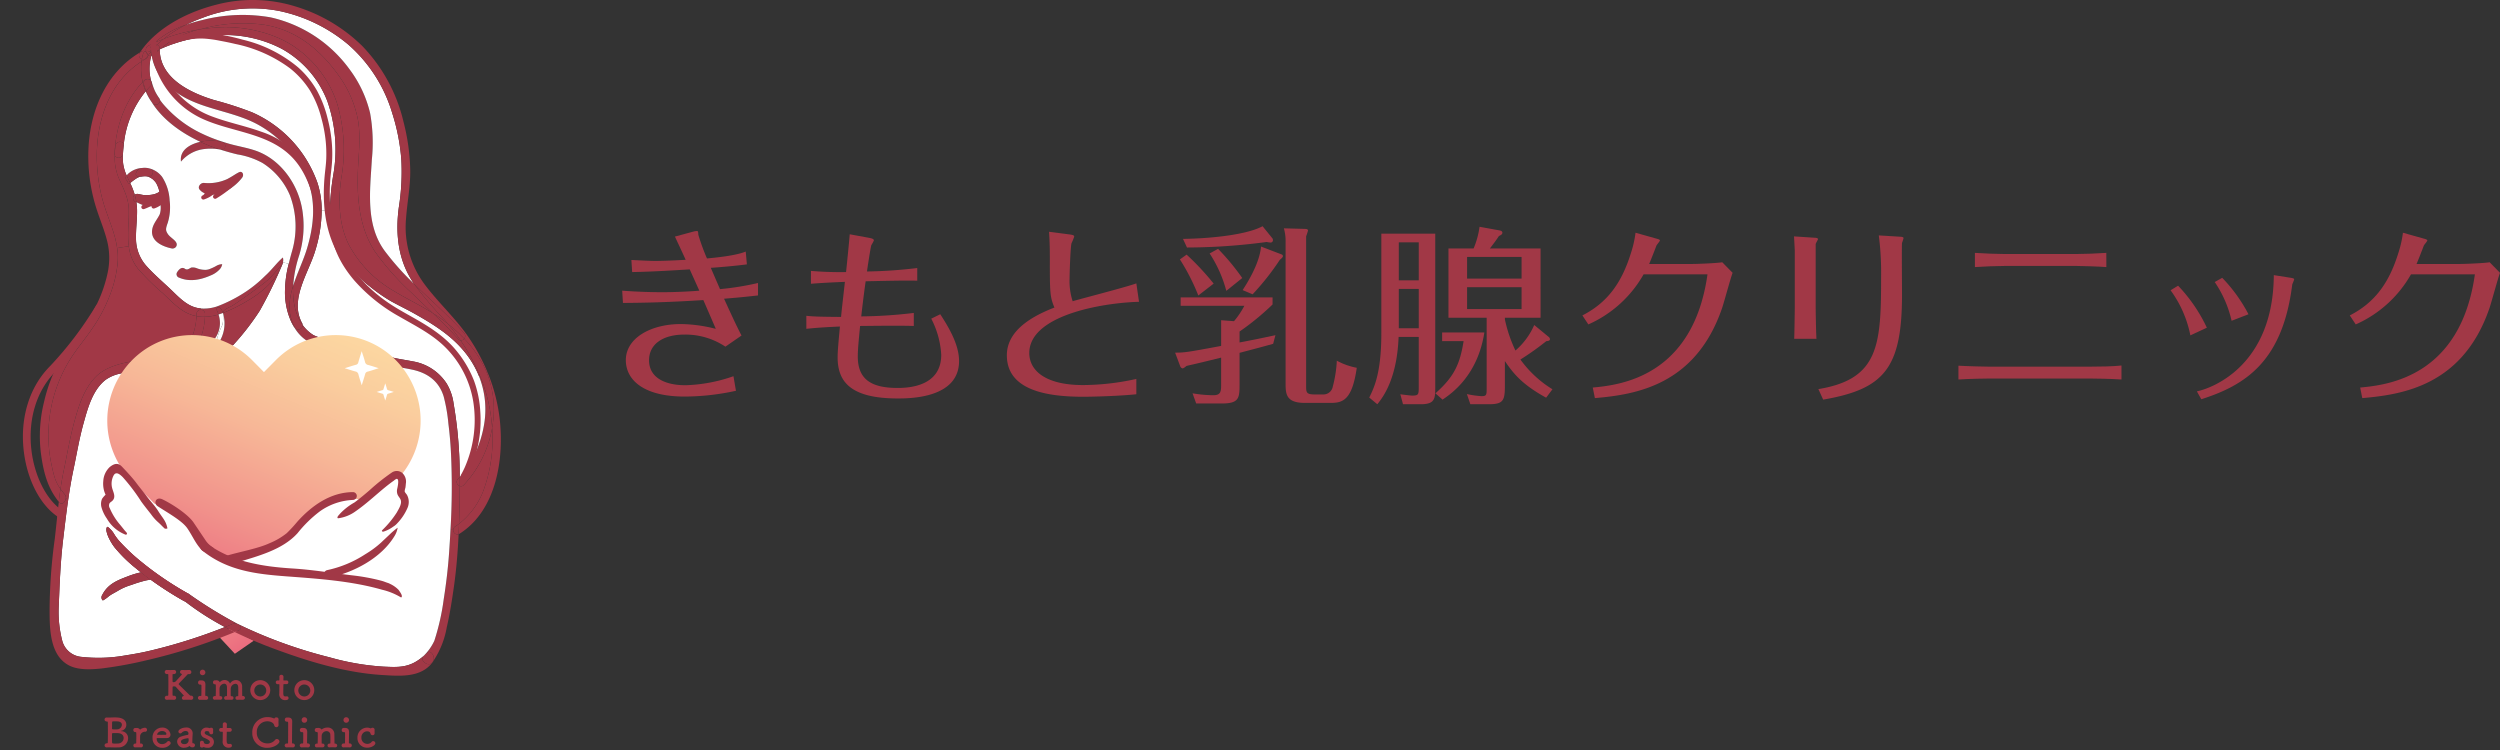 <svg xmlns="http://www.w3.org/2000/svg" xmlns:xlink="http://www.w3.org/1999/xlink" width="543.333" height="163" viewBox="0 0 543.333 163">
  <rect x="0" y="0" width="543.333" height="163" fill="#333333" stroke="none"/>
  <defs>
    <clipPath id="clip-path">
      <rect id="長方形_1385" data-name="長方形 1385" width="113" height="163" fill="#fff" stroke="#707070" stroke-width="1"/>
    </clipPath>
    <linearGradient id="linear-gradient" x1="-4.999" y1="-6.167" x2="1.734" y2="1.95" gradientUnits="objectBoundingBox">
      <stop offset="0.443" stop-color="#fcd7a1"/>
      <stop offset="0.594" stop-color="#f5a992"/>
      <stop offset="0.747" stop-color="#ef8286"/>
      <stop offset="0.869" stop-color="#eb697e"/>
      <stop offset="0.943" stop-color="#ea617c"/>
    </linearGradient>
    <linearGradient id="linear-gradient-2" x1="1.309" y1="-1.041" x2="0.006" y2="1.242" gradientUnits="objectBoundingBox">
      <stop offset="0.443" stop-color="#fcd7a1"/>
      <stop offset="0.517" stop-color="#face9e"/>
      <stop offset="0.635" stop-color="#f7b797"/>
      <stop offset="0.782" stop-color="#f1928b"/>
      <stop offset="0.943" stop-color="#ea617c"/>
    </linearGradient>
    <clipPath id="clip-path-2">
      <rect id="長方形_1323" data-name="長方形 1323" width="408.112" height="38.692" fill="none"/>
    </clipPath>
  </defs>
  <g id="logo" transform="translate(-734 -3911)">
    <g id="マスクグループ_12" data-name="マスクグループ 12" transform="translate(734 3911)" clip-path="url(#clip-path)">
      <g id="logo_A" transform="translate(4.979 0)">
        <g id="グループ_3611" data-name="グループ 3611" transform="translate(17.748 145.543)">
          <path id="パス_13709" data-name="パス 13709" d="M54.456,237.09h-.034c-.224-.008-.474-.018-.715-.018-.294,0-.577.008-.784.018h-.034a.377.377,0,0,1-.413-.387.424.424,0,0,1,.267-.405c.077-.026.147-.06.147-.1a.112.112,0,0,0-.026-.06c-.507-.551-1.249-1.327-1.645-1.783a.453.453,0,0,0-.37-.18c-.077,0-.146.008-.216.008s-.18.018-.18.164c-.008.207-.018.569-.018,1.033,0,.207,0,.431.008.68,0,.1.052.155.258.155a.453.453,0,0,1,.525.448.433.433,0,0,1-.474.43h-.034c-.224-.008-.465-.018-.7-.018-.284,0-.551.008-.758.018h-.034a.434.434,0,0,1-.473-.439.44.44,0,0,1,.473-.439h.112c.1,0,.18-.026.18-.173.008-.783.018-1.645.018-2.471,0-.672-.008-1.326-.018-1.877,0-.173-.06-.2-.19-.2h-.07a.451.451,0,0,1-.517-.448.443.443,0,0,1,.473-.439h.043c.181.008.405.018.637.018.284,0,.577-.008.809-.018a.442.442,0,0,1,.517.439.451.451,0,0,1-.491.448h-.112c-.1,0-.18.026-.18.173v.517c0,.387,0,.7.008.9,0,.086.026.18.25.18a.627.627,0,0,0,.5-.25c1.283-1.4,1.3-1.464,1.3-1.5s-.026-.052-.077-.06a.413.413,0,0,1-.353-.413.432.432,0,0,1,.473-.43h.034c.181.008.405.018.629.018.284,0,.569-.008.8-.018a.46.46,0,0,1,.525.456.437.437,0,0,1-.482.439h-.086a.4.4,0,0,0-.293.1c-.448.517-1.275,1.343-1.8,1.895-.06.069-.1.112-.1.163s.026.077.07.129c.62.629,1.886,1.852,2.342,2.308a.433.433,0,0,0,.25.095.46.46,0,0,1,.517.448.451.451,0,0,1-.491.448Z" transform="translate(-35.666 -230.544)" fill="#a13846"/>
          <path id="パス_13710" data-name="パス 13710" d="M60.89,232.835c.629.008.887.3.887.922v.034c-.018,1.188-.034,1.826-.034,2.257a.147.147,0,0,0,.146.164.429.429,0,1,1,.017.852h-.018c-.181-.008-.482-.008-.75-.008-.206,0-.387,0-.491.008a.418.418,0,0,1-.491-.422.428.428,0,0,1,.456-.431h.138c.112,0,.146-.026.146-.181.008-.4.018-.922.018-1.515v-.431c0-.241-.026-.335-.241-.335h-.086a.4.4,0,0,1-.4-.439.434.434,0,0,1,.422-.474Zm-.319-1.739a.585.585,0,0,1,.6-.586.607.607,0,0,1,.6.586.6.6,0,0,1-.6.611A.572.572,0,0,1,60.572,231.1Z" transform="translate(-39.861 -230.509)" fill="#a13846"/>
          <path id="パス_13711" data-name="パス 13711" d="M71.776,238.371c-.172-.008-.448-.008-.706-.008-.181,0-.353,0-.456.008a.371.371,0,0,1-.422-.387.377.377,0,0,1,.387-.4h.095c.069,0,.121-.018.121-.112,0-.276.008-.6.008-.9,0-.431-.008-.809-.018-.964-.026-.508-.293-.715-.6-.715a1.107,1.107,0,0,0-1.025,1.025c-.008.181-.008.431-.008.75,0,.232,0,.508.008.819,0,.086.043.1.1.1.232,0,.5.034.5.379a.4.4,0,0,1-.431.4h-.008c-.172-.008-.448-.008-.706-.008-.181,0-.353,0-.456.008a.375.375,0,0,1-.43-.387.379.379,0,0,1,.4-.4h.095c.086,0,.121-.026.121-.129,0-.276.008-.594.008-.9,0-.422-.008-.8-.018-.956-.026-.517-.293-.723-.6-.723a1.1,1.1,0,0,0-1.008,1.033c0,.121-.008.284-.008.491,0,.276.008.629.018,1.051,0,.095.026.129.112.129.164,0,.465.043.465.379a.4.4,0,0,1-.431.4h-.008c-.172-.008-.448-.008-.706-.008-.181,0-.353,0-.456.008a.381.381,0,0,1-.439-.387.386.386,0,0,1,.4-.4h.086c.086,0,.138-.018.138-.121.018-.62.026-1.077.026-1.516,0-.249-.008-.491-.008-.749,0-.07-.06-.19-.155-.19H65.74a.374.374,0,0,1-.43-.413.4.4,0,0,1,.379-.439H65.7c.138,0,.224-.008.3-.008a.778.778,0,0,1,.758.387.083.083,0,0,0,.018.034c.008,0,.018-.008.026-.018a1.377,1.377,0,0,1,1.033-.465,1.245,1.245,0,0,1,1.162.783,1.555,1.555,0,0,1,1.3-.775,1.366,1.366,0,0,1,1.335,1.455c.008.345.018,1.231.018,1.9a.12.12,0,0,0,.129.121h.008a.4.4,0,1,1,0,.792h-.008Z" transform="translate(-41.739 -231.825)" fill="#a13846"/>
          <path id="パス_13712" data-name="パス 13712" d="M78.147,236.27a2.166,2.166,0,1,1,4.332,0,2.166,2.166,0,1,1-4.332,0Zm3.462,0a1.3,1.3,0,1,0-1.292,1.378A1.287,1.287,0,0,0,81.609,236.27Z" transform="translate(-46.474 -231.826)" fill="#a13846"/>
          <path id="パス_13713" data-name="パス 13713" d="M88.686,234.309c-.129,0-.129.043-.129.095,0,.319-.026,1.051-.026,1.619,0,.672.026.948.507.948a1.734,1.734,0,0,0,.2-.018c.026,0,.043-.008.069-.008a.369.369,0,0,1,.371.379c0,.31-.284.456-.732.456a1.256,1.256,0,0,1-1.275-1.481c0-.5.018-1.361.018-1.739v-.129c0-.112-.052-.121-.138-.121H87.29a.391.391,0,0,1-.387-.413.377.377,0,0,1,.387-.4h.25c.138,0,.147-.026.147-.147,0,0,.008-.172.008-.37,0-.1,0-.207-.008-.3v-.026a.391.391,0,0,1,.43-.387.451.451,0,0,1,.456.525c0,.232-.018.559-.018.559,0,.138.034.147.121.147h.577a.372.372,0,0,1,.379.4.377.377,0,0,1-.379.405h-.569Z" transform="translate(-49.692 -231.156)" fill="#a13846"/>
          <path id="パス_13714" data-name="パス 13714" d="M93.277,236.27a2.166,2.166,0,1,1,4.332,0,2.166,2.166,0,1,1-4.332,0Zm3.462,0a1.3,1.3,0,1,0-1.292,1.378A1.287,1.287,0,0,0,96.739,236.27Z" transform="translate(-52.036 -231.826)" fill="#a13846"/>
          <path id="パス_13715" data-name="パス 13715" d="M33.179,251.476a2.038,2.038,0,0,1-2.162,1.955c-.2.008-.387.018-.569.018-.473,0-.9-.026-1.378-.026-.155,0-.319,0-.491.008a.445.445,0,0,1-.517-.439.454.454,0,0,1,.5-.448h.018c.146,0,.172-.077.18-.19.018-.361.026-1.257.026-2.153s-.008-1.8-.018-2.187c0-.138-.034-.2-.155-.2-.25,0-.551-.095-.551-.439a.441.441,0,0,1,.482-.439h.043c.155.008.31.008.456.008.439,0,.835-.026,1.266-.026.164,0,.335.008.517.018,1.524.095,1.963.9,1.963,1.541a1.321,1.321,0,0,1-1.025,1.335c-.138.018-.146.052-.146.06,0,.034.129.034.138.034a1.506,1.506,0,0,1,1.421,1.567Zm-.974-.086c0-.508-.345-.99-1.146-1.051-.216-.018-.4-.026-.577-.026-.689,0-.809.018-.809.2,0,1.473.008,1.731.026,1.868.026.2.086.224.723.224.232,0,.474-.008.637-.018a1.209,1.209,0,0,0,1.146-1.2Zm-1.911-3.625c-.525,0-.585.008-.594.224s-.008.861-.018,1.352c0,.147.052.181.62.181.164,0,.345,0,.5-.008a1.061,1.061,0,0,0,1.025-.982c0-.4-.31-.757-1.085-.757,0,0-.224-.008-.448-.008Z" transform="translate(-28.063 -236.542)" fill="#a13846"/>
          <path id="パス_13716" data-name="パス 13716" d="M39.6,254.723h-.018c-.173-.008-.448-.008-.706-.008-.181,0-.353,0-.456.008a.389.389,0,0,1-.465-.4.408.408,0,0,1,.43-.422h.078c.077,0,.112-.026.112-.121.018-.878.026-1.016.026-1.344,0-.173,0-.4-.008-.819,0-.129-.043-.216-.2-.216h-.052a.4.4,0,0,1-.387-.439.4.4,0,0,1,.4-.439c.1,0,.129-.008.216-.008H38.6a.869.869,0,0,1,.784.327c.008.018.018.026.034.026s.043-.026.086-.06a1.7,1.7,0,0,1,.964-.345.442.442,0,0,1,.456.456.4.4,0,0,1-.431.413,1.053,1.053,0,0,0-1.068.9c-.008.155-.008.353-.008.62s0,.569.008.956c0,.095.06.095.147.095a.405.405,0,0,1,.473.405.421.421,0,0,1-.456.422Z" transform="translate(-31.698 -237.843)" fill="#a13846"/>
          <path id="パス_13717" data-name="パス 13717" d="M46.612,254.8a2.04,2.04,0,0,1-2.059-2.17,2.092,2.092,0,0,1,2.041-2.222,1.739,1.739,0,0,1,1.86,1.524.743.743,0,0,1-.819.75c-.267.008-.448.008-2.118.008-.052,0-.069.069-.069.164A1.133,1.133,0,0,0,46.62,254a1.451,1.451,0,0,0,1.12-.525.393.393,0,0,1,.293-.138.47.47,0,0,1,.456.448.41.41,0,0,1-.129.3,2.166,2.166,0,0,1-1.748.715Zm.948-3.014c0-.121-.18-.629-.956-.629a1.131,1.131,0,0,0-1.077.75c0,.077.086.077.887.077.353,0,.741,0,.974-.008A.182.182,0,0,0,47.56,251.784Z" transform="translate(-34.125 -237.823)" fill="#a13846"/>
          <path id="パス_13718" data-name="パス 13718" d="M54.5,254.8A1.417,1.417,0,0,1,53,253.447a1.132,1.132,0,0,1,.835-1.077,9.2,9.2,0,0,1,1.473-.379c.086-.008.155-.112.155-.293,0-.1-.026-.543-.611-.543a1.138,1.138,0,0,0-.844.362.42.42,0,0,1-.319.155.4.4,0,0,1-.413-.4c0-.413.757-.87,1.627-.87a1.29,1.29,0,0,1,1.464,1.455c0,.1-.008.216-.018.335s-.043.809-.043,1.232c0,.319.018.4.164.4a.392.392,0,0,1,.405.4.477.477,0,0,1-.543.474.663.663,0,0,1-.621-.3,1.978,1.978,0,0,1-1.206.387Zm.87-2.085c-1.455.181-1.541.543-1.541.75,0,.267.232.534.672.534a.868.868,0,0,0,1-.964c0-.129-.018-.319-.121-.319h-.008Z" transform="translate(-37.229 -237.824)" fill="#a13846"/>
          <path id="パス_13719" data-name="パス 13719" d="M63.712,250.849c-.008.147-.008.267-.008.387,0,.077,0,.164.008.249a.372.372,0,0,1-.4.387.4.4,0,0,1-.431-.379v-.018c0-.3-.508-.3-.543-.3-.3,0-.465.173-.465.362a.476.476,0,0,0,.293.4c.232.121.611.284.87.422a1.262,1.262,0,0,1-.621,2.436,1.574,1.574,0,0,1-.7-.138.208.208,0,0,0-.069-.018.112.112,0,0,0-.069.026.49.49,0,0,1-.294.086.387.387,0,0,1-.43-.361v-.026c.008-.121.008-.216.008-.3,0-.121,0-.232-.008-.379v-.026a.387.387,0,0,1,.422-.379.405.405,0,0,1,.431.4.157.157,0,0,0,.077.138.9.9,0,0,0,.569.181c.585,0,.647-.362.647-.456,0-.242-.155-.439-1.2-.9a1.171,1.171,0,0,1-.775-1.068,1.207,1.207,0,0,1,1.309-1.154,1.326,1.326,0,0,1,.525.1.151.151,0,0,0,.06.008.212.212,0,0,0,.112-.026.46.46,0,0,1,.242-.06.4.4,0,0,1,.439.4v.008Z" transform="translate(-40.116 -237.828)" fill="#a13846"/>
          <path id="パス_13720" data-name="パス 13720" d="M69.227,250.65c-.129,0-.129.043-.129.095,0,.319-.026,1.051-.026,1.619,0,.672.026.948.507.948a1.559,1.559,0,0,0,.2-.018c.026,0,.043-.008.069-.008a.369.369,0,0,1,.371.379c0,.31-.284.456-.732.456a1.256,1.256,0,0,1-1.275-1.481c0-.5.018-1.361.018-1.739v-.129c0-.112-.052-.121-.138-.121h-.258a.391.391,0,0,1-.387-.413.377.377,0,0,1,.387-.4h.25c.138,0,.146-.026.146-.147,0,0,.009-.172.009-.37,0-.1,0-.207-.009-.3V249a.392.392,0,0,1,.431-.387.451.451,0,0,1,.456.525c0,.232-.018.559-.018.559,0,.138.034.147.121.147H69.8a.372.372,0,0,1,.379.4.377.377,0,0,1-.379.405h-.569Z" transform="translate(-42.54 -237.163)" fill="#a13846"/>
          <path id="パス_13721" data-name="パス 13721" d="M82.119,253.484a3.155,3.155,0,0,1-3.29-3.264,3.269,3.269,0,0,1,3.333-3.411,3.218,3.218,0,0,1,1.455.328.428.428,0,0,1,.439-.267.436.436,0,0,1,.482.413v.026c-.008.181-.018.379-.018.577,0,.232.008.456.018.629v.034a.474.474,0,0,1-.938.069c-.034-.319-.482-.9-1.516-.9a2.294,2.294,0,0,0-2.274,2.429,2.265,2.265,0,0,0,2.282,2.377,2.088,2.088,0,0,0,1.671-.732.5.5,0,0,1,.4-.224.581.581,0,0,1,.569.543c0,.439-1.059,1.369-2.618,1.369Z" transform="translate(-46.725 -236.501)" fill="#a13846"/>
          <path id="パス_13722" data-name="パス 13722" d="M92.186,253.01a.433.433,0,0,1-.474.43h-.018c-.181-.008-.482-.008-.758-.008-.2,0-.387,0-.491.008a.431.431,0,0,1-.491-.422.426.426,0,0,1,.456-.422h.138c.112,0,.146-.026.146-.181.008-.4.018-2.411.018-3.573v-.655c0-.242-.026-.335-.241-.335h-.095a.392.392,0,0,1-.387-.431.438.438,0,0,1,.43-.465c.1,0,.19-.008.276-.008.621.008.9.276.9.887v.052c-.026,1-.043,4.117-.043,4.547,0,.069.018.155.138.164a.421.421,0,0,1,.491.413Z" transform="translate(-50.814 -236.552)" fill="#a13846"/>
          <path id="パス_13723" data-name="パス 13723" d="M95.875,249.176c.629.008.887.3.887.922v.034c-.018,1.188-.035,1.826-.035,2.257a.147.147,0,0,0,.147.164.429.429,0,1,1,.017.852h-.018c-.181-.008-.482-.008-.75-.008-.206,0-.387,0-.491.008a.418.418,0,0,1-.491-.422.428.428,0,0,1,.456-.431h.138c.112,0,.146-.026.146-.181.008-.4.018-.922.018-1.515v-.431c0-.241-.026-.335-.242-.335h-.086a.4.4,0,0,1-.4-.439.434.434,0,0,1,.422-.474h.276Zm-.319-1.739a.585.585,0,0,1,.6-.586.607.607,0,0,1,.6.586.6.6,0,0,1-.6.611A.572.572,0,0,1,95.556,247.437Z" transform="translate(-52.721 -236.516)" fill="#a13846"/>
          <path id="パス_13724" data-name="パス 13724" d="M104.7,254.7c-.173-.008-.448-.008-.706-.008-.181,0-.353,0-.456.008a.391.391,0,0,1-.465-.4.406.406,0,0,1,.43-.413h.06c.086,0,.129-.034.129-.129,0-.267.008-.569.008-.844,0-.405-.008-.758-.018-.9a.782.782,0,0,0-.8-.827,1.065,1.065,0,0,0-1.077.922c-.008.155-.008.387-.008.672s0,.629.008,1.016c0,.095.06.095.147.095a.4.4,0,0,1,.473.4.42.42,0,0,1-.456.413h-.018c-.173-.008-.448-.008-.706-.008-.181,0-.353,0-.456.008a.391.391,0,0,1-.465-.4.406.406,0,0,1,.43-.413h.078c.077,0,.1-.026.1-.121.018-.878.026-1.025.026-1.352,0-.181,0-.405-.008-.827a.206.206,0,0,0-.207-.216h-.052a.391.391,0,0,1-.387-.43.418.418,0,0,1,.422-.448c.1,0,.121-.008.207-.008h.052a.853.853,0,0,1,.775.31c.008.018.018.026.034.026s.043-.026.086-.06a1.967,1.967,0,0,1,1.163-.361,1.41,1.41,0,0,1,1.515,1.481c.008.345.026,1.24.026,1.886a.106.106,0,0,0,.112.121.434.434,0,0,1,.482.413.415.415,0,0,1-.465.4H104.7Z" transform="translate(-54.618 -237.824)" fill="#a13846"/>
          <path id="パス_13725" data-name="パス 13725" d="M110.253,249.176c.629.008.887.3.887.922v.034c-.018,1.188-.034,1.826-.034,2.257a.147.147,0,0,0,.146.164.429.429,0,1,1,.017.852h-.018c-.181-.008-.482-.008-.75-.008-.206,0-.387,0-.491.008a.418.418,0,0,1-.491-.422.428.428,0,0,1,.456-.431h.138c.112,0,.146-.026.146-.181.008-.4.018-.922.018-1.515v-.431c0-.241-.026-.335-.241-.335h-.086a.4.4,0,0,1-.4-.439.434.434,0,0,1,.422-.474h.276Zm-.319-1.739a.585.585,0,0,1,.6-.586.607.607,0,0,1,.6.586.6.6,0,0,1-.6.611A.572.572,0,0,1,109.935,247.437Z" transform="translate(-58.007 -236.516)" fill="#a13846"/>
          <path id="パス_13726" data-name="パス 13726" d="M118.7,250.889c-.008.155-.008.3-.008.448,0,.1,0,.2.008.293v.034a.414.414,0,0,1-.448.405.419.419,0,0,1-.439-.336c-.078-.473-.594-.507-.75-.507a1.283,1.283,0,0,0-1.231,1.386,1.266,1.266,0,0,0,1.283,1.344,1.134,1.134,0,0,0,.912-.4.449.449,0,0,1,.362-.2.479.479,0,0,1,.473.448c0,.4-.767.981-1.739.981a2.064,2.064,0,0,1-2.153-2.144,2.125,2.125,0,0,1,2.076-2.213,1.729,1.729,0,0,1,.724.146.263.263,0,0,0,.077.018.182.182,0,0,0,.1-.043.522.522,0,0,1,.3-.095.417.417,0,0,1,.448.422v.008Z" transform="translate(-60.01 -237.833)" fill="#a13846"/>
        </g>
        <g id="グループ_3616" data-name="グループ 3616" transform="translate(0 0)">
          <g id="グループ_3614" data-name="グループ 3614">
            <path id="パス_13727" data-name="パス 13727" d="M67.182,217.973l3.574,3.853,4.1-2.841-4.975-2.7-2.332,1.371" transform="translate(-24.695 -79.738)" fill="url(#linear-gradient)"/>
            <g id="グループ_3613" data-name="グループ 3613" transform="translate(3.678)">
              <g id="グループ_3612" data-name="グループ 3612">
                <path id="パス_13728" data-name="パス 13728" d="M157.076,147.362a32.55,32.55,0,0,1-1.588,12.765,16.677,16.677,0,0,1-5.611,8.118c.1-2.746.138-5.491.156-8.219a.787.787,0,0,0,.891-.23,24.288,24.288,0,0,0,6.153-12.434Z" transform="translate(-58.771 -54.401)" fill="#a13846"/>
                <path id="パス_13729" data-name="パス 13729" d="M158.63,138.235c1.065,8.752-.634,20.121-8.715,25.217a.857.857,0,0,1-.184.092c.037-.753.065-1.506.092-2.259a16.689,16.689,0,0,0,5.611-8.118,32.534,32.534,0,0,0,1.588-12.765,21.743,21.743,0,0,0-1.139-11.91l.165-.065a37.887,37.887,0,0,1,2.58,9.808Z" transform="translate(-58.717 -47.441)" fill="#a13846"/>
                <path id="パス_13730" data-name="パス 13730" d="M151.2,116.766a23.951,23.951,0,0,1,4.931,7.439,21.745,21.745,0,0,1,1.139,11.91,36.026,36.026,0,0,0-1.3-7.457,34.726,34.726,0,0,0-1.386-3.912,41.456,41.456,0,0,0-4.178-7.613.881.881,0,0,0,.8-.367Z" transform="translate(-58.964 -43.154)" fill="#a13846"/>
                <path id="パス_13731" data-name="パス 13731" d="M157.167,140.754a24.287,24.287,0,0,1-6.153,12.434.788.788,0,0,1-.891.23c.009-.174.009-.349.009-.523v-1.451A23.162,23.162,0,0,0,155.34,140.5a19.505,19.505,0,0,0-1.065-11.029l.2-.083a34.569,34.569,0,0,1,1.386,3.912,36.021,36.021,0,0,1,1.3,7.457Z" transform="translate(-58.862 -47.793)" fill="#a13846"/>
                <path id="パス_13732" data-name="パス 13732" d="M149.746,165.717c0,.174,0,.349-.009.523a.933.933,0,0,1-.4-1.525c.138-.147.276-.294.413-.45v1.451Z" transform="translate(-58.475 -60.615)" fill="#a13846"/>
                <path id="パス_13733" data-name="パス 13733" d="M149.145,180.384c-.028.753-.055,1.506-.092,2.259a.916.916,0,0,1-1.167-.928.878.878,0,0,1,.432-.753C148.6,180.779,148.878,180.6,149.145,180.384Z" transform="translate(-58.039 -66.54)" fill="#a13846"/>
                <path id="パス_13734" data-name="パス 13734" d="M148.809,115.26c-.854-1.23-1.772-2.434-2.736-3.591a32.658,32.658,0,0,1,3.536,3.224A.881.881,0,0,1,148.809,115.26Z" transform="translate(-57.373 -41.28)" fill="#a13846"/>
                <path id="パス_13735" data-name="パス 13735" d="M146.377,113.615c-1.754-1.983-3.636-3.829-5.547-5.647.579.349,1.139.725,1.7,1.12s1.093.8,1.616,1.221c.964,1.157,1.883,2.36,2.736,3.591a.8.8,0,0,1-.5-.284Z" transform="translate(-55.446 -39.92)" fill="#a13846"/>
                <path id="パス_13736" data-name="パス 13736" d="M139.3,226.8c-.735.872-2.627-.514-1.883-1.386l.165-.193.679-.616c.772-.79,1.827.744,1.4,1.736a5.756,5.756,0,0,1-.358.46Z" transform="translate(-54.129 -82.715)" fill="#a13846"/>
                <path id="パス_13737" data-name="パス 13737" d="M137.78,209.8a11.216,11.216,0,0,0,2.287-3.241,50.851,50.851,0,0,0,2.039-9.036c.523-3.306.918-6.612,1.157-9.955.119-1.708.23-3.416.312-5.133l.6.037a.916.916,0,0,0,1.167.928c-.184,3.811-.486,7.6-1.019,11.359-.423,2.966-.881,5.951-1.562,8.871a19,19,0,0,1-2.9,7.292c.432-.992-.625-2.525-1.4-1.736l-.679.616Z" transform="translate(-54.324 -67.293)" fill="#a13846"/>
                <path id="パス_13738" data-name="パス 13738" d="M141.011,105.721a82.144,82.144,0,0,1-6.658-7.861c3.646,3.573,7.549,6.924,10.928,10.735a.933.933,0,0,1,.018,1.221,32.653,32.653,0,0,0-3.536-3.224c-.248-.294-.5-.579-.753-.872Z" transform="translate(-53.065 -36.204)" fill="#a13846"/>
                <path id="パス_13739" data-name="パス 13739" d="M84.784,42.54a55.774,55.774,0,0,0-.8,8.027l-1.763.018a19.163,19.163,0,0,0-.937-6.088,26.289,26.289,0,0,0-14.206-15.29,76.49,76.49,0,0,0-8.173-2.645c-5.152-1.552-11.847-4.693-11.883-10.992a.262.262,0,0,1,.092-.083.009.009,0,0,1,.009-.009,33.478,33.478,0,0,1,10.469-2.81,26.61,26.61,0,0,1,15.924,2.727,22.049,22.049,0,0,1,9.927,11.378A31.92,31.92,0,0,1,84.784,42.54Z" transform="translate(-20.962 -4.797)" fill="#fff"/>
                <path id="パス_13740" data-name="パス 13740" d="M101.424,72.738a17.942,17.942,0,0,0,.854,5.786A23.051,23.051,0,0,0,110.1,89.213a35.994,35.994,0,0,0,4.545,3.178c1.525.854,3.554,1.837,5.078,2.69,4.124,2.323,8.109,4.775,11.093,8.495a20.3,20.3,0,0,1,2.994,5.07,19.506,19.506,0,0,1,1.065,11.029,23.155,23.155,0,0,1-5.207,10.947,97.978,97.978,0,0,0-.514-9.982q-.317-2.989-.827-5.942a11.325,11.325,0,0,0-1.506-4.362,10.889,10.889,0,0,0-7.4-4.831c-1.727-.349-3.48-.56-5.179-1.037-.781-.221-1.515-.569-2.287-.79-3.573-1.047-7.209-1.91-10.808-2.865a12.443,12.443,0,0,1-3.26-1,8.213,8.213,0,0,1-2.378-2.222.777.777,0,0,0-.11-.386c-2.783-5.115,1.378-10.854,2.838-15.694a30.521,30.521,0,0,0,1.423-8.752l1.763-.018Z" transform="translate(-38.401 -26.97)" fill="#fff"/>
                <path id="パス_13741" data-name="パス 13741" d="M97.288,116.174a8.771,8.771,0,0,1-3.958-3.554l.074-.046a.914.914,0,0,0,1.69-.542,8.223,8.223,0,0,0,2.378,2.222,12.475,12.475,0,0,0,3.26,1c3.6.955,7.237,1.818,10.808,2.865.772.221,1.506.569,2.287.79,1.7.477,3.453.689,5.179,1.037a10.889,10.889,0,0,1,7.4,4.831,11.343,11.343,0,0,1,1.506,4.362q.509,2.947.827,5.942a97.973,97.973,0,0,1,.514,9.982c-.138.156-.276.3-.413.45a.933.933,0,0,0,.4,1.525c-.018,2.727-.055,5.473-.156,8.219-.267.211-.542.4-.827.579a.88.88,0,0,0-.432.753l-.6-.037a154.91,154.91,0,0,0,.083-17.145c-.11-1.993-.294-3.985-.542-5.96a36.16,36.16,0,0,0-1.019-5.859c-1.011-3.324-3.5-5.106-6.713-5.813-1.662-.367-3.352-.579-5.014-.974-.974-.239-1.883-.634-2.838-.937-1.4-.441-2.856-.762-4.28-1.139-2.057-.542-4.124-1.093-6.181-1.635-1.13-.3-2.351-.5-3.443-.918Z" transform="translate(-37.985 -41.414)" fill="#a13846"/>
                <path id="パス_13742" data-name="パス 13742" d="M92.778,103.26a10.48,10.48,0,0,0,1.69,3.829.914.914,0,0,1-1.69.542c-1.644-3.012-1.3-6.052-.358-9.046A16.558,16.558,0,0,0,92.778,103.26Z" transform="translate(-37.359 -36.471)" fill="#a13846"/>
                <path id="パス_13743" data-name="パス 13743" d="M47.784,108.447c.818-.486,1.671.634,2.443.028a56.106,56.106,0,0,0,5.749-7.429,98.3,98.3,0,0,0,4.858-9.927v-.009a.328.328,0,0,0,.037-.083,2.885,2.885,0,0,0,.147-.514l1.267.312a24.862,24.862,0,0,0-.818,5.859,15.624,15.624,0,0,0,1.313,6.658,12.049,12.049,0,0,0,.753,1.369,8.767,8.767,0,0,0,3.958,3.554c1.093.413,2.314.616,3.443.918,2.057.542,4.124,1.093,6.181,1.634,1.423.377,2.874.7,4.28,1.139.955.3,1.864.7,2.838.937,1.662.395,3.352.606,5.014.974,3.214.707,5.7,2.489,6.713,5.813a35.979,35.979,0,0,1,1.019,5.859c.248,1.974.432,3.968.542,5.96a154.7,154.7,0,0,1-.083,17.145c-.083,1.718-.193,3.425-.312,5.133-.239,3.343-.634,6.649-1.157,9.955a50.835,50.835,0,0,1-2.039,9.036,11.177,11.177,0,0,1-2.287,3.241l-.294.267c-2.911,2.5-5.528,2.232-8.458,2.112a55.263,55.263,0,0,1-11.709-2.02,102.612,102.612,0,0,1-20.084-7.3c-.065-.028-.119-.065-.184-.092a96.831,96.831,0,0,1-10.34-6.391,1.017,1.017,0,0,0-.284-.138,73.065,73.065,0,0,1-7.246-4.656c-.946-.689-1.864-1.4-2.764-2.139a41.9,41.9,0,0,1-4.84-4.545,10.867,10.867,0,0,1-1.249-1.727,5.491,5.491,0,0,0-1.24-1.341.153.153,0,0,0-.165,0c-.055.037-.037.119-.065.184-.4,1.056,1.176,3.627,1.809,4.353a30.309,30.309,0,0,0,4.454,4.371c.386.321.781.634,1.176.946a18.721,18.721,0,0,0-2.865.872c-2.341.891-4.343,1.681-5.556,4.059a.926.926,0,0,0,.009,1.047.18.18,0,0,0,.1.1.253.253,0,0,0,.193-.046,8.15,8.15,0,0,0,1.167-.854c.643-.477,1.341-.79,2.029-1.212a12.468,12.468,0,0,1,2.874-1.24,28.13,28.13,0,0,1,3.095-.955,8.646,8.646,0,0,1,1.074-.165h.009a75.171,75.171,0,0,0,7.227,4.628,1.123,1.123,0,0,0,.221.092h.009a60.064,60.064,0,0,0,8.669,5.565,118.319,118.319,0,0,1-15.272,4.894c-3,.744-4.243.918-7.31,1.423a33.134,33.134,0,0,1-8.476.174,4.744,4.744,0,0,1-4.27-3.389,25.1,25.1,0,0,1-.8-7.476c.221-5.372.377-9.743.964-14.675.349-2.9.689-5.831,1.12-8.752.312-2.2.689-4.4,1.148-6.556.762-3.6,1.212-6.5,2.2-10.056.872-3.113,1.946-7.172,4.8-9.348a8.486,8.486,0,0,1,3.573-1.4c1.745-.312,3.618-.946,5.382-1.13,1.4-.138,2.792-.239,4.187-.367a9.677,9.677,0,0,0,1.616-.3,1.052,1.052,0,0,0,.8-.046c.174-.083.349-.174.523-.276,1.423-.34,2.874-.652,4.27-1.084a6.063,6.063,0,0,0,3.875-2.792c.174.165.5.138,1.028-.174Z" transform="translate(-8.188 -33.503)" fill="#fff"/>
                <path id="パス_13744" data-name="パス 13744" d="M81.6,91.466c-1.341,3.471-4.84,6.281-8.017,8.053a33.79,33.79,0,0,1-4.812,2.341c.074-.772,1.093-1.084,1.818-1.46,1.047-.542,6.759-4.675,7.622-5.454.9-.67,2.113-2.3,3.37-3.48a.027.027,0,0,1,.018-.009Z" transform="translate(-28.958 -33.85)" fill="#a13846"/>
                <path id="パス_13745" data-name="パス 13745" d="M73.637,216.178c.844-.358.441-1.176-.294-1.442v-.009a102.581,102.581,0,0,0,20.084,7.3,55.2,55.2,0,0,0,11.709,2.02c2.929.119,5.547.386,8.458-2.113l.294-.267-.165.193c-.744.872,1.148,2.259,1.883,1.386a5.462,5.462,0,0,0,.358-.46.667.667,0,0,1-.1.193c-2.489,3.536-7.19,3.122-10.947,2.892-8.017-.486-16.006-2.911-23.5-5.684a92.682,92.682,0,0,1-8.632-3.664c.284-.11.569-.23.854-.349Z" transform="translate(-30.432 -79.164)" fill="#a13846"/>
                <path id="パス_13746" data-name="パス 13746" d="M71.55,216.486c-.716-.349-1.414-.707-2.122-1.084q.854-.331,1.708-.689a1.375,1.375,0,0,1,.974-.018c.735.267,1.139,1.083.294,1.442C72.12,216.256,71.834,216.376,71.55,216.486Z" transform="translate(-29.198 -79.123)" fill="#a13846"/>
                <path id="パス_13747" data-name="パス 13747" d="M81.56,13.63C76.813,10.287,69.9,8.79,64.13,9.295c-1.2.1-2.341.239-3.443.4.267-.065.533-.138.8-.2a33.638,33.638,0,0,1,13.325-.8c6.888,1.13,12.131,5.391,16.181,11.1a24.135,24.135,0,0,1,4.068,9.22c.643,3.287.312,6.7.119,10.028-.367,6.337-.037,13.344,3.627,18.918a56.559,56.559,0,0,0,7.87,8.89c1.552,1.515,3.131,2.994,4.693,4.491-2.755-1.736-5.684-3.122-8.467-4.821A25.533,25.533,0,0,1,93.14,56.479c-2.232-4.5-2.323-9.67-1.625-14.546a35.217,35.217,0,0,0-.909-16.1,23.95,23.95,0,0,0-9.046-12.2Z" transform="translate(-25.985 -3.299)" fill="#a13846"/>
                <path id="パス_13748" data-name="パス 13748" d="M70.272,108.828c-.772.606-1.625-.514-2.443-.028-.533.312-.854.34-1.028.174.221-.358.441-.753.661-1.2a7.674,7.674,0,0,0,.579-5.868.056.056,0,0,1,.009-.037,33.878,33.878,0,0,0,4.812-2.341c3.178-1.772,6.676-4.582,8.017-8.053a98.112,98.112,0,0,1-4.858,9.927,56.106,56.106,0,0,1-5.749,7.429Z" transform="translate(-28.233 -33.856)" fill="#a13846"/>
                <path id="パス_13749" data-name="パス 13749" d="M69.868,99.444c-.725.377-1.745.689-1.818,1.46a.029.029,0,0,1-.018.009,4.142,4.142,0,0,0-.211-.523c-.276-.588-.707-.8-.946-.7l-.074-.23a31.058,31.058,0,0,0,6.254-3.214,27.58,27.58,0,0,0,4.133-3.4c1.515-1.359,2.525-2.856,3.866-3.994a1.9,1.9,0,0,1,.009,1.047,2.959,2.959,0,0,1-.147.514.328.328,0,0,1-.037.083.027.027,0,0,0-.018.009c-1.258,1.185-2.471,2.81-3.37,3.48-.863.781-6.575,4.913-7.622,5.454Z" transform="translate(-28.232 -32.894)" fill="#a13846"/>
                <path id="パス_13750" data-name="パス 13750" d="M66.7,115.038c-.661-.6.725-3.8,1.1-4.491a7.508,7.508,0,0,0,.156-2.314,1.343,1.343,0,0,1-.018-.267,7.673,7.673,0,0,1-.579,5.868c-.221.45-.441.844-.661,1.2Z" transform="translate(-28.131 -39.919)" fill="#fff"/>
                <path id="パス_13751" data-name="パス 13751" d="M68.866,50.189a.87.87,0,0,0-.6-1.047l.018-.074c.468.156.946.3,1.423.441,1.874.542,3.82.845,5.666,1.469,5.647,1.892,9.532,7.567,10.313,13.307a21.854,21.854,0,0,1-.744,9.5,26.466,26.466,0,0,0-1.295,6.6c-.946,2.994-1.286,6.033.358,9.045l-.074.046a12.047,12.047,0,0,1-.753-1.369,15.624,15.624,0,0,1-1.313-6.658,24.814,24.814,0,0,1,.818-5.859c.23-.992.5-1.983.79-2.985a19.276,19.276,0,0,0-.514-11.847,15.347,15.347,0,0,0-6.015-7.09,17.047,17.047,0,0,0-5.428-1.846c-1.258-.3-2.516-.652-3.747-1.056.018,0,.028.009.046.009a.864.864,0,0,0,1.047-.588Z" transform="translate(-28.59 -18.269)" fill="#a13846"/>
                <path id="パス_13752" data-name="パス 13752" d="M66.736,106.868c-.23-.5-.147-.808.065-.891.239-.1.67.11.946.7a4.143,4.143,0,0,1,.211.523c-.321.119-.643.23-.964.321a5.564,5.564,0,0,0-.257-.652Z" transform="translate(-28.158 -39.179)" fill="#a13846"/>
                <path id="パス_13753" data-name="パス 13753" d="M61.088,108.937a10.989,10.989,0,0,0,2.957-.5,5.765,5.765,0,0,1-.964,5.473,8.187,8.187,0,0,1-4.5,2.571,13.959,13.959,0,0,0,2.507-7.539Z" transform="translate(-25.211 -40.09)" fill="#a13846"/>
                <path id="パス_13754" data-name="パス 13754" d="M61.541,48.825A10.414,10.414,0,0,1,65.765,49a.848.848,0,1,1-.45,1.634c-.018,0-.028-.009-.046-.009-.588-.184-1.167-.386-1.736-.6-.844-.312-1.708-.67-2.571-1.084C61.155,48.9,61.348,48.852,61.541,48.825Z" transform="translate(-26.086 -18.125)" fill="#a13846"/>
                <path id="パス_13755" data-name="パス 13755" d="M62.052,107.282a.847.847,0,0,0-.9-.881l.037-.3a8.876,8.876,0,0,0,3.536-.468l.074.23c-.211.083-.294.395-.065.891a5.844,5.844,0,0,1,.257.652,10.987,10.987,0,0,1-2.957.5c.009-.211.018-.423.018-.625Z" transform="translate(-26.156 -39.06)" fill="#a13846"/>
                <path id="パス_13756" data-name="パス 13756" d="M65,64.176c-1.616.432-3.443.239-4.335-.845a.727.727,0,0,1-.092-.909,1.125,1.125,0,0,1,.937-.588,9.828,9.828,0,0,0,5.17-.854c.2-.119.4-.211.79-.45.523-.294,1.13-.735,1.745-1.019.707-.34,1.167.588.606,1.24A10.266,10.266,0,0,1,65,64.176Z" transform="translate(-25.9 -22.081)" fill="#a13846"/>
                <path id="パス_13757" data-name="パス 13757" d="M54.306,53.405c-.349-2.516,1.993-3.811,4.2-4.307.863.413,1.727.772,2.571,1.084.569.211,1.148.413,1.736.6a11.253,11.253,0,0,0-3.885-.046A7.709,7.709,0,0,0,54.306,53.405Z" transform="translate(-23.627 -18.279)" fill="#a13846"/>
                <path id="パス_13758" data-name="パス 13758" d="M59,109.15a13.959,13.959,0,0,1-2.507,7.539c-1.037.276-2.1.486-3.1.735-.165.037-.33.083-.5.128,2.856-1.772,4.124-5.235,4.27-8.541a7.789,7.789,0,0,0,1.837.138Z" transform="translate(-23.119 -40.303)" fill="#a13846"/>
                <path id="パス_13759" data-name="パス 13759" d="M59.66,107.73a.886.886,0,0,1,.937-.881.846.846,0,0,1,.9.881c0,.2-.009.413-.018.625a7.79,7.79,0,0,1-1.837-.138c.009-.165.018-.321.018-.486Z" transform="translate(-25.601 -39.508)" fill="#a13846"/>
                <path id="パス_13760" data-name="パス 13760" d="M56.183,8.643a36.09,36.09,0,0,0-7.751,2.039A26.115,26.115,0,0,1,53.29,7.615a34.16,34.16,0,0,1,3.563-1.028A35.139,35.139,0,0,1,71.62,6.018,29.05,29.05,0,0,1,88.848,17.386a25.79,25.79,0,0,1,4.408,9.422,36.132,36.132,0,0,1,.386,10.1c-.377,6.695-1.432,14.133,2.792,19.872a58.922,58.922,0,0,0,6.337,7.117,82.048,82.048,0,0,0,6.658,7.861c.257.294.5.579.753.872-.523-.423-1.065-.827-1.616-1.221s-1.12-.772-1.7-1.12c-1.562-1.5-3.141-2.975-4.693-4.491a56.561,56.561,0,0,1-7.87-8.89c-3.664-5.574-3.994-12.581-3.627-18.918.193-3.324.523-6.74-.119-10.028a24.135,24.135,0,0,0-4.068-9.22C82.44,13.031,77.2,8.77,70.309,7.64a33.623,33.623,0,0,0-13.325.8c-.267.065-.533.138-.8.2Z" transform="translate(-21.48 -2.243)" fill="#a13846"/>
                <path id="パス_13761" data-name="パス 13761" d="M40.915,100.178c-.147,3.306-1.414,6.768-4.27,8.541a.012.012,0,0,1-.018,0,22.147,22.147,0,0,1-3.49.634c-1.625.128-3.251.284-4.877.477-2.985.349-6.8,1.212-9,3.306-2.7,2.562-3.885,6.382-4.812,9.716-1.047,3.765-1.534,6.878-2.341,10.689-.3,1.414-.542,2.81-.744,4.187-1.176-1.653-1.479-2.883-2.185-6.456a31.222,31.222,0,0,1,4.187-21.534c1.4-2.3,3.178-4.353,4.7-6.575A33.924,33.924,0,0,0,22.6,94.236,26.072,26.072,0,0,0,23.8,88.5a13.147,13.147,0,0,0-.119-3.122L26.2,84.98a9.6,9.6,0,0,0,2.02,4.913,50.4,50.4,0,0,0,5.317,5.253c1.754,1.634,3.508,3.6,5.758,4.545a7.865,7.865,0,0,0,1.616.486Z" transform="translate(-6.874 -31.469)" fill="#a13846"/>
                <path id="パス_13762" data-name="パス 13762" d="M56.112,6.782A37.828,37.828,0,0,1,59.9,5.194,29.986,29.986,0,0,1,76.453,3.816a34.215,34.215,0,0,1,14.913,7.3,31.9,31.9,0,0,1,9.532,14.9,43.9,43.9,0,0,1,1.974,10.147,49.263,49.263,0,0,1-.542,10.267c-.689,5.051-.321,10.194,2.122,14.739.349.652.735,1.276,1.139,1.892a58.985,58.985,0,0,1-6.337-7.117c-4.224-5.74-3.168-13.178-2.792-19.872a36.13,36.13,0,0,0-.386-10.1,25.79,25.79,0,0,0-4.408-9.422A29.047,29.047,0,0,0,74.442,5.184a35.139,35.139,0,0,0-14.767.569,34.424,34.424,0,0,0-3.563,1.028Z" transform="translate(-24.303 -1.41)" fill="#fff"/>
                <path id="パス_13763" data-name="パス 13763" d="M56.547,204.395a96.693,96.693,0,0,0,10.34,6.391c.065.028.119.065.184.092v.009a1.375,1.375,0,0,0-.974.018q-.854.359-1.708.688a59.991,59.991,0,0,1-8.669-5.565.923.923,0,0,0,.7-1.681,1.379,1.379,0,0,1-.156-.092,1.018,1.018,0,0,1,.284.138Z" transform="translate(-24.159 -75.315)" fill="#a13846"/>
                <path id="パス_13764" data-name="パス 13764" d="M54.62,92.156c.606.432,1.1-.239,1.46-.276A2.417,2.417,0,0,1,57.1,92a4.978,4.978,0,0,0,2.167.386,3.719,3.719,0,0,0,.533-.1,10.529,10.529,0,0,0,1.772-.827,2.6,2.6,0,0,1,1.148-.294,2.162,2.162,0,0,1-.625,1.194,5.335,5.335,0,0,1-1.929,1.267c-2.213.974-4.582,1.414-6.777.468a.734.734,0,0,1-.147-.055.79.79,0,0,1-.3-1.157c.542-.835,1.111-1.13,1.681-.725Z" transform="translate(-23.086 -33.743)" fill="#a13846"/>
                <path id="パス_13765" data-name="パス 13765" d="M56.092,204.331a.923.923,0,0,1-.7,1.681h-.009c-.055-.046-.119-.092-.174-.138a.915.915,0,0,1,.725-1.635,1.382,1.382,0,0,0,.156.092Z" transform="translate(-23.832 -75.298)" fill="#a13846"/>
                <path id="パス_13766" data-name="パス 13766" d="M58.191,117.814c-1.4.432-2.847.744-4.27,1.084a8.876,8.876,0,0,0,2.948-2.608,8.19,8.19,0,0,0,4.5-2.571,5.767,5.767,0,0,0,.964-5.473c.321-.092.643-.2.964-.321a.034.034,0,0,1,.009.028,1.343,1.343,0,0,0,.018.267,7.5,7.5,0,0,1-.156,2.314c-.377.689-1.763,3.894-1.1,4.491a6.063,6.063,0,0,1-3.875,2.792Z" transform="translate(-23.498 -39.904)" fill="#fff"/>
                <path id="パス_13767" data-name="パス 13767" d="M55.768,121.152a8.884,8.884,0,0,1-2.948,2.608c-.184.037-.358.083-.542.128-.257.065-.514.128-.781.193a.782.782,0,0,1-.45-.377.923.923,0,0,1,.33-1.258,6.335,6.335,0,0,0,.772-.432.012.012,0,0,0,.018,0c.165-.046.33-.092.5-.128,1-.248,2.066-.46,3.1-.735Z" transform="translate(-22.397 -44.766)" fill="#a13846"/>
                <path id="パス_13768" data-name="パス 13768" d="M57.652,11.664a33.472,33.472,0,0,0-10.469,2.81,19.84,19.84,0,0,1,8.541-4.28c1.1-.165,2.241-.3,3.443-.4,5.767-.5,12.682.992,17.43,4.335a23.95,23.95,0,0,1,9.045,12.2,35.217,35.217,0,0,1,.909,16.1c-.7,4.877-.606,10.047,1.625,14.546a25.544,25.544,0,0,0,9.762,10.047c2.783,1.7,5.712,3.085,8.467,4.821,1.91,1.818,3.792,3.664,5.547,5.647a.791.791,0,0,0,.5.284,41.428,41.428,0,0,1,4.178,7.613l-.2.083a20.316,20.316,0,0,0-2.994-5.07c-2.985-3.719-6.97-6.172-11.093-8.495-1.525-.854-3.554-1.837-5.078-2.69a36,36,0,0,1-4.545-3.178A23.056,23.056,0,0,1,84.9,55.349a17.916,17.916,0,0,1-.854-5.786,55.787,55.787,0,0,1,.8-8.027A31.922,31.922,0,0,0,83.5,25.769a22.05,22.05,0,0,0-9.927-11.378,26.61,26.61,0,0,0-15.924-2.727Z" transform="translate(-21.021 -3.795)" fill="#a13846"/>
                <path id="パス_13769" data-name="パス 13769" d="M54.825,43.8c-4.114-1.91-8.173-4.784-10.561-8.614.028.037.055.083.083.119a.955.955,0,0,0,1.258.33.978.978,0,0,0,.45-.946c.193.284.4.551.616.818A25.127,25.127,0,0,0,55.34,42.1a32.774,32.774,0,0,0,4.307,1.681l-.018.074a10.413,10.413,0,0,0-4.224-.174c-.193.028-.386.074-.579.119Z" transform="translate(-19.948 -12.984)" fill="#a13846"/>
                <path id="パス_13770" data-name="パス 13770" d="M47.115,17.267a.262.262,0,0,0-.092.083V17.3A.636.636,0,0,1,47.115,17.267Z" transform="translate(-20.962 -6.579)" fill="#a13846"/>
                <path id="パス_13771" data-name="パス 13771" d="M46.686,14.672a.807.807,0,0,0-.579-.827,16.934,16.934,0,0,1,1.469-1.323,36.089,36.089,0,0,1,7.751-2.039,19.84,19.84,0,0,0-8.541,4.28.009.009,0,0,0-.009.009.636.636,0,0,0-.092.037v-.138Z" transform="translate(-20.626 -4.085)" fill="#a13846"/>
                <path id="パス_13772" data-name="パス 13772" d="M46.4,33.393a.619.619,0,0,1,.119.3,11.942,11.942,0,0,1-.983-1.69,10.928,10.928,0,0,0,.863,1.386Z" transform="translate(-20.418 -11.996)" fill="#a13846"/>
                <path id="パス_13773" data-name="パス 13773" d="M45.324,12.753A19.435,19.435,0,0,1,52.147,8.86a26.115,26.115,0,0,0-4.858,3.067C46.645,12.184,45.994,12.459,45.324,12.753Z" transform="translate(-20.338 -3.488)" fill="#a13846"/>
                <path id="パス_13774" data-name="パス 13774" d="M51.157,203.23A75.281,75.281,0,0,1,43.93,198.6c.092-.009.156-.018.193-.018a.943.943,0,0,0,.542-1.671l.018-.018a73.017,73.017,0,0,0,7.246,4.656.915.915,0,0,0-.725,1.634c.055.046.119.092.174.138a1.125,1.125,0,0,1-.221-.092Z" transform="translate(-19.825 -72.609)" fill="#a13846"/>
                <path id="パス_13775" data-name="パス 13775" d="M45.541,17.94a.783.783,0,0,1-.974.184c.533-.294,1.047-.56,1.552-.8v.046c-.2.184-.395.367-.579.569Z" transform="translate(-20.06 -6.6)" fill="#a13846"/>
                <path id="パス_13776" data-name="パス 13776" d="M45.309,31.527c.046.1.1.2.147.3A2.273,2.273,0,0,1,45.309,31.527Z" transform="translate(-20.332 -11.82)" fill="#a13846"/>
                <path id="パス_13777" data-name="パス 13777" d="M44.173,28.363a13.128,13.128,0,0,0,.661,1.883,9.654,9.654,0,0,1-.67-1.708.847.847,0,0,0-.074-.248l-.009-.009c-.028-.083-.046-.165-.065-.239a.956.956,0,0,1,.156.321Z" transform="translate(-19.857 -10.539)" fill="#a13846"/>
                <path id="パス_13778" data-name="パス 13778" d="M44.409,17.563a1.252,1.252,0,0,1-.267-.184V17.37a1.484,1.484,0,0,1-.009-.193v-.009A14.758,14.758,0,0,1,45.382,15.8a.806.806,0,0,1,.579.827v.138c-.5.239-1.019.5-1.552.8Z" transform="translate(-19.9 -6.039)" fill="#a13846"/>
                <path id="パス_13779" data-name="パス 13779" d="M44.462,18.15a.784.784,0,0,0,.974-.184c.184-.2.377-.386.579-.569.037,6.3,6.732,9.44,11.883,10.992a76.489,76.489,0,0,1,8.173,2.645,26.289,26.289,0,0,1,14.206,15.29,19.163,19.163,0,0,1,.937,6.088,30.521,30.521,0,0,1-1.423,8.752c-1.46,4.84-5.621,10.579-2.838,15.694a.768.768,0,0,1,.11.386,10.486,10.486,0,0,1-1.69-3.829,16.556,16.556,0,0,1-.358-4.675c.863-2.8,2.269-5.574,3.058-8.256,1.506-5.1,1.965-10.4-.2-15.355a24.605,24.605,0,0,0-9.945-11.1c-4.977-2.939-10.919-3.361-16.043-5.969-3.664-1.874-7-5.189-7.6-9.339h.009l.156-.56c.009,0,.009-.009.018-.009Z" transform="translate(-19.954 -6.626)" fill="#a13846"/>
                <path id="パス_13780" data-name="パス 13780" d="M43.549,33.033a14.149,14.149,0,0,1-1.23-2.443,12.592,12.592,0,0,1,.955-1.037.831.831,0,0,0,.267-.725,9.719,9.719,0,0,0,.67,1.708,2.383,2.383,0,0,0,.147.3,11.862,11.862,0,0,0,.983,1.69v.009a.975.975,0,0,1-.45.946.954.954,0,0,1-1.258-.33c-.028-.037-.055-.083-.083-.119Z" transform="translate(-19.233 -10.828)" fill="#a13846"/>
                <path id="パス_13781" data-name="パス 13781" d="M43.83,24.9a10.356,10.356,0,0,1,.046-5.3.157.157,0,0,0,.009-.065.537.537,0,0,0,.11-.046c.606,4.151,3.94,7.466,7.6,9.339,5.124,2.608,11.066,3.031,16.043,5.969a24.6,24.6,0,0,1,9.945,11.1c2.167,4.959,1.708,10.257.2,15.355C77,63.935,75.6,66.709,74.732,69.51a26.459,26.459,0,0,1,1.295-6.6,21.853,21.853,0,0,0,.744-9.5C75.99,47.672,72.106,42,66.458,40.1c-1.846-.625-3.792-.928-5.666-1.469-.477-.138-.955-.284-1.423-.441a32.7,32.7,0,0,1-4.307-1.681,25.147,25.147,0,0,1-8.669-6.593c-.211-.267-.423-.533-.616-.818v-.009a.624.624,0,0,0-.119-.3A10.894,10.894,0,0,1,44.8,27.4c-.046-.1-.1-.2-.147-.3a12.989,12.989,0,0,1-.661-1.883.964.964,0,0,0-.156-.321Z" transform="translate(-19.67 -7.395)" fill="#fff"/>
                <path id="パス_13782" data-name="パス 13782" d="M44.207,28.681a1.267,1.267,0,0,1-.074-.248A.847.847,0,0,1,44.207,28.681Z" transform="translate(-19.9 -10.683)" fill="#a13846"/>
                <path id="パス_13783" data-name="パス 13783" d="M44.23,19.051c-.037-.248-.065-.5-.083-.753a1.252,1.252,0,0,0,.267.184c-.009,0-.009.009-.018.009l-.156.56Z" transform="translate(-19.905 -6.957)" fill="#a13846"/>
                <path id="パス_13784" data-name="パス 13784" d="M44.118,16.595a.917.917,0,0,1,1.258-.827,14.536,14.536,0,0,0-1.249,1.369C44.118,16.953,44.118,16.778,44.118,16.595Z" transform="translate(-19.895 -6.007)" fill="#a13846"/>
                <path id="パス_13785" data-name="パス 13785" d="M44.085,17.978a1.486,1.486,0,0,0,.009.193A.435.435,0,0,1,44,18.079.279.279,0,0,1,44.085,17.978Z" transform="translate(-19.852 -6.84)" fill="#a13846"/>
                <path id="パス_13786" data-name="パス 13786" d="M43.88,16.51a.891.891,0,0,1,.046-1.2c.248-.257.5-.5.762-.753.009,0,.018-.009.028-.018.67-.294,1.323-.569,1.965-.827a16.678,16.678,0,0,0-1.469,1.323.917.917,0,0,0-1.258.827c0,.184,0,.358.009.542v.009a.293.293,0,0,0-.083.1Z" transform="translate(-19.729 -5.271)" fill="#a13846"/>
                <path id="パス_13787" data-name="パス 13787" d="M44,19.038a.785.785,0,0,0-.184-.744.481.481,0,0,1,.119-.156.435.435,0,0,0,.092.092v.009c.018.248.046.5.083.753a.58.58,0,0,1-.11.046Z" transform="translate(-19.782 -6.899)" fill="#a13846"/>
                <path id="パス_13788" data-name="パス 13788" d="M42.682,198.517c-.716-.523-1.423-1.056-2.122-1.607a11.636,11.636,0,0,1,2.323-.248.906.906,0,0,1,.542.165.943.943,0,0,1-.542,1.671c-.037,0-.1.009-.193.018h-.009Z" transform="translate(-18.587 -72.523)" fill="#a13846"/>
                <path id="パス_13789" data-name="パス 13789" d="M43.73,19.129A.674.674,0,0,1,43.087,19a6.94,6.94,0,0,1,.46-.616A.785.785,0,0,1,43.73,19.129Z" transform="translate(-19.515 -6.99)" fill="#a13846"/>
                <path id="パス_13790" data-name="パス 13790" d="M43.218,27.578a.779.779,0,0,1,.5.294c.018.074.037.156.065.239A1.01,1.01,0,0,0,43.218,27.578Z" transform="translate(-19.564 -10.369)" fill="#a13846"/>
                <path id="パス_13791" data-name="パス 13791" d="M43.247,17.158a1.025,1.025,0,0,0-.955-.3,1.028,1.028,0,0,1,.486-1.148c.477-.239.937-.46,1.4-.661-.267.248-.514.5-.762.753a.892.892,0,0,0-.046,1.2.459.459,0,0,0-.119.156Z" transform="translate(-19.216 -5.762)" fill="#a13846"/>
                <path id="パス_13792" data-name="パス 13792" d="M42.593,58.176a5.69,5.69,0,0,0-1.625-.11A4.027,4.027,0,0,1,42.593,58.176Z" transform="translate(-18.736 -21.563)" fill="#a13846"/>
                <path id="パス_13793" data-name="パス 13793" d="M42.015,30.125a12.9,12.9,0,0,1-.486-1.46.89.89,0,0,1,1.037-1.093c.009-.009.009,0,.018,0a1.016,1.016,0,0,1,.569.533l.009.009a1.267,1.267,0,0,0,.074.248.828.828,0,0,1-.267.725,12.743,12.743,0,0,0-.955,1.037Z" transform="translate(-18.93 -10.363)" fill="#a13846"/>
                <path id="パス_13794" data-name="パス 13794" d="M43.034,19.316a1.271,1.271,0,0,0-.092.138.809.809,0,0,0,0-.211A.324.324,0,0,0,43.034,19.316Z" transform="translate(-19.462 -7.304)" fill="#a13846"/>
                <path id="パス_13795" data-name="パス 13795" d="M42.571,60.983a.346.346,0,0,1-.138-.009.714.714,0,0,0-.2-.028c.147,0,.257.009.267.009a.379.379,0,0,1,.074.028Z" transform="translate(-19.201 -22.635)" fill="#a13846"/>
                <path id="パス_13796" data-name="パス 13796" d="M42.3,17.894a1.027,1.027,0,0,1,.955.3,7.284,7.284,0,0,0-.46.616.324.324,0,0,1-.092-.074,1.033,1.033,0,0,0-.358-.643.8.8,0,0,1-.046-.2Z" transform="translate(-19.227 -6.801)" fill="#a13846"/>
                <path id="パス_13797" data-name="パス 13797" d="M43.5,34.057a12.314,12.314,0,0,1-1.313-2.351.375.375,0,0,1,.083-.092A14.18,14.18,0,0,0,43.5,34.057Z" transform="translate(-19.185 -11.853)" fill="#a13846"/>
                <path id="パス_13798" data-name="パス 13798" d="M38.691,64.809a1,1,0,0,0-.835.138,16.58,16.58,0,0,0-.983-2.534,13.047,13.047,0,0,1,1.469-1.084,3.911,3.911,0,0,1,.634-.284c.009,0,.028-.009.037-.009a2.508,2.508,0,0,0,.551-.065,5.511,5.511,0,0,1,.679-.028c.009-.009.018-.009.018,0a.714.714,0,0,1,.2.028.349.349,0,0,0,.138.009.034.034,0,0,0,.028.009c.138.037.33.11.386.128a6.17,6.17,0,0,1,.569.33,2.635,2.635,0,0,1,.267.2c.138.138.276.276.395.413.046.055.165.211.221.276a.133.133,0,0,0,.018.028,6.731,6.731,0,0,1,.744,1.956l-.018.009a4.746,4.746,0,0,1-.606.321l-.423.165a6.452,6.452,0,0,1-1.258.2,1.125,1.125,0,0,1-.184.018c-.083.009-.716.009-.946-.009-.055-.009-.946-.174-1.1-.221Z" transform="translate(-17.231 -22.631)" fill="#fff"/>
                <path id="パス_13799" data-name="パス 13799" d="M42.734,18.868a1.34,1.34,0,0,1-.358-.643A1.031,1.031,0,0,1,42.734,18.868Z" transform="translate(-19.254 -6.931)" fill="#a13846"/>
                <path id="パス_13800" data-name="パス 13800" d="M42.2,17.906a.8.8,0,0,0,.046.2,1.309,1.309,0,0,0-.221-.147A.638.638,0,0,1,42.2,17.906Z" transform="translate(-19.126 -6.814)" fill="#a13846"/>
                <path id="パス_13801" data-name="パス 13801" d="M40.909,19.664a9.409,9.409,0,0,1,.239-1.1.839.839,0,0,1,.468-.569,1.361,1.361,0,0,1,.221.147,1.344,1.344,0,0,0,.358.643.81.81,0,0,1,0,.211c-.074.1-.147.2-.211.3A.9.9,0,0,1,40.909,19.664Z" transform="translate(-18.715 -6.845)" fill="#a13846"/>
                <path id="パス_13802" data-name="パス 13802" d="M40.707,20.707c.3-.2.616-.386.937-.569a.8.8,0,0,0,.441-.643,1.126,1.126,0,0,1,.092-.138.674.674,0,0,0,.643.128.157.157,0,0,1-.009.065,10.375,10.375,0,0,0-.046,5.3.776.776,0,0,0-.5-.294c-.009,0-.009-.009-.018,0a.824.824,0,0,0-.891.211c-.138.138-.276.276-.4.423a12.7,12.7,0,0,1-.239-4.482Z" transform="translate(-18.604 -7.347)" fill="#a13846"/>
                <path id="パス_13803" data-name="パス 13803" d="M41.8,30.192a12.822,12.822,0,0,1-.661-2.011c.128-.147.267-.284.4-.423a.825.825,0,0,1,.891-.211A.89.89,0,0,0,41.4,28.639a12.9,12.9,0,0,0,.486,1.46.375.375,0,0,0-.083.092Z" transform="translate(-18.801 -10.338)" fill="#a13846"/>
                <path id="パス_13804" data-name="パス 13804" d="M35.116,21.492a12.7,12.7,0,0,0,.239,4.482c-3.985,4.178-5.831,9.872-6.107,15.575a.715.715,0,0,0,.055.349,11.366,11.366,0,0,0,.881,4.977c.992,2.305,2.1,4.224,2.158,6.8.065,2.727-.34,5.418,0,7.971l-2.525.395a20.815,20.815,0,0,0-.7-3.1c-.634-2.122-1.479-4.169-2.149-6.281a35.552,35.552,0,0,1-1.4-7.126c-.881-8.972,1.625-18.963,9.55-24.033Z" transform="translate(-13.013 -8.132)" fill="#a13846"/>
                <path id="パス_13805" data-name="パス 13805" d="M40.768,18.52a9.584,9.584,0,0,0-.239,1.1.852.852,0,0,1-.5-1.295c.028-.046.055-.083.083-.128.11-.065.23-.128.34-.193a.846.846,0,0,1,.79-.055.834.834,0,0,0-.468.569Z" transform="translate(-18.335 -6.803)" fill="#a13846"/>
                <path id="パス_13806" data-name="パス 13806" d="M41.7,20.22c-.321.184-.634.367-.937.569.028-.174.055-.358.092-.542a.9.9,0,0,0,1.074-.367c.065-.1.138-.2.211-.3a.794.794,0,0,1-.441.643Z" transform="translate(-18.662 -7.428)" fill="#a13846"/>
                <path id="パス_13807" data-name="パス 13807" d="M40.242,11.761A17.638,17.638,0,0,1,42.29,9.218c3.857-3.968,9.238-6.483,14.537-7.834a31.315,31.315,0,0,1,16.989.321,35.344,35.344,0,0,1,14.721,8.651A35.332,35.332,0,0,1,97.508,26.84a45.487,45.487,0,0,1,1.46,10.313c.083,3.6-.643,7.034-.9,10.6a20.771,20.771,0,0,0,3.857,14.179c3.012,4.114,6.851,7.5,9.725,11.727a41.863,41.863,0,0,1,4.151,7.7l-.165.065a23.961,23.961,0,0,0-4.931-7.439.933.933,0,0,0-.018-1.221c-3.38-3.811-7.283-7.163-10.928-10.735-.4-.616-.79-1.24-1.139-1.892-2.443-4.545-2.81-9.689-2.122-14.739a49.263,49.263,0,0,0,.542-10.267,43.943,43.943,0,0,0-1.974-10.147,31.891,31.891,0,0,0-9.532-14.9,34.21,34.21,0,0,0-14.913-7.3A29.986,29.986,0,0,0,54.063,4.149a38.4,38.4,0,0,0-3.784,1.588,19.435,19.435,0,0,0-6.823,3.894c-.009.009-.018.018-.028.018-.46.2-.918.423-1.4.661a1.027,1.027,0,0,0-.486,1.148.638.638,0,0,0-.174.055.846.846,0,0,0-.79.055c-.11.065-.23.128-.34.193Z" transform="translate(-18.47 -0.366)" fill="#a13846"/>
                <path id="パス_13808" data-name="パス 13808" d="M40.257,61.023a5.675,5.675,0,0,1,.679-.119,3.676,3.676,0,0,1,.551.028,5.492,5.492,0,0,0-.679.028,2.509,2.509,0,0,1-.551.065Z" transform="translate(-18.475 -22.619)" fill="#a13846"/>
                <path id="パス_13809" data-name="パス 13809" d="M38.811,59.545c-.11-.5.569-1.323,1.056-1.423.092-.018.184-.037.276-.046h.028a5.69,5.69,0,0,1,1.625.11c.009,0,.028.009.037.009a.771.771,0,0,1,.156.046.849.849,0,0,1,.477,1.084,1.075,1.075,0,0,1-.542.523,1.2,1.2,0,0,1-.588.083.034.034,0,0,1-.028-.009.38.38,0,0,0-.074-.028c-.009,0-.119-.009-.267-.009,0-.009-.009-.009-.018,0a3.676,3.676,0,0,0-.551-.028,5.971,5.971,0,0,0-.679.119c-.413,0-.835-.11-.909-.432Z" transform="translate(-17.939 -21.573)" fill="#a13846"/>
                <path id="パス_13810" data-name="パス 13810" d="M39.326,65.868c-.211-.092-.349-.174-.542-.239a13.7,13.7,0,0,0-.358-1.634,1,1,0,0,1,.835-.138c.156.046,1.047.211,1.1.221.23.018.863.018.946.009a1.125,1.125,0,0,0,.184-.018,6.451,6.451,0,0,0,1.258-.2l.423-.165a4.856,4.856,0,0,0,.606-.321l.018-.009a6.722,6.722,0,0,0-.744-1.956.133.133,0,0,1-.018-.028c-.055-.065-.174-.221-.221-.276-.119-.138-.257-.276-.4-.413a2.668,2.668,0,0,0-.267-.2,6.167,6.167,0,0,0-.569-.33c-.055-.018-.248-.092-.386-.128a1.188,1.188,0,0,0,.588-.083,1.072,1.072,0,0,0,.542-.523.85.85,0,0,0-.477-1.084,4.985,4.985,0,0,1,2.534,1.79,10.418,10.418,0,0,1,1.625,5.124c.009.046.092.827.083,1.084a11.5,11.5,0,0,1-.5,3.765c-.477,1.313-.486,1.662.037,2.443.634.946,2.424,1.625,1.79,2.718a.949.949,0,0,1-1.056.377c-1.983-.432-4.5-1.57-4.151-4.031.184-1.3,1.1-2.222,1.644-3.361a4.643,4.643,0,0,0,.193-1.883c-.074-.239.046-.377-.092-.569a3.864,3.864,0,0,1-1.6.661,5.462,5.462,0,0,1-3.031-.6Z" transform="translate(-17.802 -21.68)" fill="#a13846"/>
                <path id="パス_13811" data-name="パス 13811" d="M38.217,67.278a13.538,13.538,0,0,1,.358,1.634c-.028-.009-.055-.018-.092-.028a.924.924,0,0,1-.588-1.157.823.823,0,0,1,.321-.45Z" transform="translate(-17.592 -24.962)" fill="#a13846"/>
                <path id="パス_13812" data-name="パス 13812" d="M36.259,61.006c-.211-.423-.413-.845-.606-1.276a2.908,2.908,0,0,1,.56-.579,4.926,4.926,0,0,1,2.773-1.065c-.092.009-.184.028-.276.046-.486.1-1.167.928-1.056,1.423.074.321.5.432.909.432-.009,0-.028.009-.037.009a3.986,3.986,0,0,0-.634.284,12.971,12.971,0,0,0-1.469,1.084c-.046-.119-.11-.239-.165-.358Z" transform="translate(-16.783 -21.584)" fill="#a13846"/>
                <path id="パス_13813" data-name="パス 13813" d="M35.529,60.685c.193.432.4.854.606,1.276.055.119.119.239.165.358-.055.046-.1.074-.119.092-.45.358-.248-.294-.616-.643A.747.747,0,0,1,35.529,60.685Z" transform="translate(-16.66 -22.539)" fill="#a13846"/>
                <path id="パス_13814" data-name="パス 13814" d="M49.291,70.044c-.358.037-.854.707-1.46.276-.569-.4-1.139-.11-1.681.725a.791.791,0,0,0,.3,1.157.776.776,0,0,0,.147.055c2.195.946,4.564.5,6.777-.468a5.346,5.346,0,0,0,1.929-1.267,2.164,2.164,0,0,0,.625-1.194,2.6,2.6,0,0,0-1.148.294,10.657,10.657,0,0,1-1.772.827,3.5,3.5,0,0,1-.533.1,4.974,4.974,0,0,1-2.167-.386,2.417,2.417,0,0,0-1.019-.119ZM35.727,49.473a2.908,2.908,0,0,0-.56.579,9.543,9.543,0,0,1-.753-2.525,11.4,11.4,0,0,1-.055-2.167.055.055,0,0,0,.009-.037c.009-.147.018-.284.028-.432.037-.441.083-.872.138-1.313a.738.738,0,0,0,0-.2A21.683,21.683,0,0,1,39.3,31.759a12.288,12.288,0,0,0,1.313,2.351c2.388,3.829,6.447,6.7,10.561,8.614-2.2.5-4.545,1.79-4.2,4.307A7.717,7.717,0,0,1,51.6,44.358a11.253,11.253,0,0,1,3.885.046c1.23.4,2.489.753,3.747,1.056a17.048,17.048,0,0,1,5.428,1.846A15.337,15.337,0,0,1,70.67,54.4a19.276,19.276,0,0,1,.514,11.847c-.284,1-.56,1.993-.79,2.985l-1.267-.312a1.9,1.9,0,0,0-.009-1.047c-1.341,1.139-2.351,2.636-3.866,3.994a27.589,27.589,0,0,1-4.133,3.4,31.059,31.059,0,0,1-6.254,3.214,8.846,8.846,0,0,1-3.536.468,6.462,6.462,0,0,1-1.313-.248c-2.241-.679-3.958-2.673-5.621-4.224-1.644-1.534-3.361-3.022-4.858-4.684A8.889,8.889,0,0,1,37.2,63.763c-.046-2.048.257-4.077.23-6.125a12.552,12.552,0,0,0-.147-1.781c.193.065.33.147.542.239a5.461,5.461,0,0,0,3.031.6,3.876,3.876,0,0,0,1.6-.661c.138.193.018.33.092.569a4.643,4.643,0,0,1-.193,1.883c-.542,1.139-1.46,2.057-1.644,3.361-.349,2.461,2.167,3.6,4.151,4.031a.949.949,0,0,0,1.056-.377c.634-1.093-1.157-1.772-1.79-2.718-.523-.781-.514-1.13-.037-2.443a11.49,11.49,0,0,0,.5-3.765c.009-.257-.074-1.037-.083-1.084a10.418,10.418,0,0,0-1.625-5.124,4.992,4.992,0,0,0-2.534-1.79.771.771,0,0,0-.156-.046c-.009,0-.028-.009-.037-.009a4.027,4.027,0,0,0-1.625-.11H38.5a4.938,4.938,0,0,0-2.773,1.065Zm24.492,1.1c.56-.652.1-1.579-.606-1.24-.616.284-1.221.725-1.745,1.019-.395.239-.588.33-.79.45a9.82,9.82,0,0,1-5.17.854,1.123,1.123,0,0,0-.937.588.726.726,0,0,0,.092.909c.891,1.084,2.718,1.276,4.335.845a10.266,10.266,0,0,0,4.821-3.425Z" transform="translate(-16.297 -11.906)" fill="#fff"/>
                <path id="パス_13815" data-name="パス 13815" d="M34.432,51.644q.042-.757.138-1.515a.738.738,0,0,1,0,.2C34.515,50.771,34.469,51.2,34.432,51.644Z" transform="translate(-16.334 -18.658)" fill="#a13846"/>
                <path id="パス_13816" data-name="パス 13816" d="M33.381,51.264c-.009.147-.018.284-.028.432a.055.055,0,0,1-.009.037.933.933,0,0,1-1.772.312,20.575,20.575,0,0,1,.147-2.094c.128-1.065,1.718-1.139,1.8-.2q-.1.757-.138,1.515Z" transform="translate(-15.283 -18.279)" fill="#a13846"/>
                <path id="パス_13817" data-name="パス 13817" d="M32.45,58.555a11.366,11.366,0,0,1-.881-4.977.933.933,0,0,0,1.772-.312,11.33,11.33,0,0,0,.055,2.167,9.534,9.534,0,0,0,.753,2.525.747.747,0,0,0,.037,1.084c.367.349.165,1,.616.643.018-.018.065-.046.119-.092a16.581,16.581,0,0,1,.983,2.534.816.816,0,0,0-.321.45.924.924,0,0,0,.588,1.157c.037.009.065.018.092.028a12.437,12.437,0,0,1,.147,1.781c.028,2.048-.276,4.077-.23,6.125a8.892,8.892,0,0,0,2.341,6.024c1.5,1.662,3.214,3.15,4.858,4.684,1.662,1.552,3.38,3.545,5.621,4.224a6.524,6.524,0,0,0,1.313.248l-.037.3a.886.886,0,0,0-.937.881c0,.165-.009.321-.018.486a7.918,7.918,0,0,1-1.616-.486c-2.25-.946-4-2.911-5.758-4.545a50.321,50.321,0,0,1-5.317-5.253,9.6,9.6,0,0,1-2.02-4.913c-.34-2.553.065-5.244,0-7.971-.055-2.571-1.167-4.491-2.158-6.8Z" transform="translate(-15.279 -19.812)" fill="#a13846"/>
                <path id="パス_13818" data-name="パス 13818" d="M31.484,44.154c.276-5.7,2.122-11.4,6.107-15.575a12.91,12.91,0,0,0,.661,2.011,21.683,21.683,0,0,0-4.766,11.617c-.083-.937-1.671-.863-1.8.2A20.306,20.306,0,0,0,31.54,44.5a.715.715,0,0,1-.055-.349Z" transform="translate(-15.25 -10.737)" fill="#a13846"/>
                <path id="パス_13819" data-name="パス 13819" d="M35.025,190.367A30.392,30.392,0,0,1,30.571,186c-.634-.725-2.2-3.3-1.809-4.353.028-.065.009-.147.065-.184a.153.153,0,0,1,.165,0,5.491,5.491,0,0,1,1.24,1.341,10.9,10.9,0,0,0,1.249,1.727,41.894,41.894,0,0,0,4.84,4.545c.9.744,1.818,1.451,2.764,2.139l-.018.018a.907.907,0,0,0-.542-.165,11.634,11.634,0,0,0-2.323.248c-.4-.312-.79-.625-1.176-.946Z" transform="translate(-14.227 -66.926)" fill="#a13846"/>
                <path id="パス_13820" data-name="パス 13820" d="M28.623,202.234a8.041,8.041,0,0,1-1.167.854.253.253,0,0,1-.193.046.18.18,0,0,1-.1-.1.926.926,0,0,1-.009-1.047c1.212-2.378,3.214-3.168,5.556-4.059a18.781,18.781,0,0,1,2.865-.872c.7.551,1.4,1.084,2.122,1.607a8.812,8.812,0,0,0-1.074.165,28.065,28.065,0,0,0-3.095.955,12.453,12.453,0,0,0-2.874,1.24c-.689.423-1.386.735-2.029,1.212Z" transform="translate(-13.6 -72.668)" fill="#a13846"/>
                <path id="パス_13821" data-name="パス 13821" d="M16,136.65c.928-3.334,2.113-7.154,4.812-9.716,2.2-2.094,6.015-2.957,9-3.306,1.625-.193,3.251-.349,4.877-.477a21.944,21.944,0,0,0,3.49-.634,6.449,6.449,0,0,1-.772.432.922.922,0,0,0-.33,1.258.779.779,0,0,0,.45.377,9.6,9.6,0,0,1-1.616.3c-1.4.128-2.792.23-4.187.367-1.763.184-3.636.818-5.382,1.13a8.49,8.49,0,0,0-3.573,1.4c-2.856,2.176-3.931,6.235-4.8,9.348-.992,3.554-1.442,6.456-2.2,10.056-.46,2.158-.835,4.352-1.148,6.556l-.551-.083a1.106,1.106,0,0,0-.211-.918c-.367-.45-.67-.844-.937-1.221.2-1.378.441-2.773.744-4.187C14.465,143.529,14.951,140.416,16,136.65Z" transform="translate(-8.423 -45.268)" fill="#a13846"/>
                <path id="パス_13822" data-name="パス 13822" d="M13.636,169.611a1.106,1.106,0,0,1,.211.918c-.138.772-.9,1.451-1.423.79-.028-.037-.065-.083-.092-.119.1-.937.221-1.864.367-2.81C12.965,168.767,13.268,169.162,13.636,169.611Z" transform="translate(-8.21 -62.131)" fill="#a13846"/>
                <path id="パス_13823" data-name="パス 13823" d="M20.29,208.672c-2.139.23-4.858.34-6.8-.625-4.343-2.149-4.3-8.155-4.335-11.938a118.288,118.288,0,0,1,1.13-15.62c.321-2.746.56-5.4.881-8.044.028.037.065.083.092.119.523.661,1.286-.018,1.423-.79l.551.083c-.432,2.92-.772,5.849-1.12,8.752-.588,4.931-.744,9.3-.964,14.675a25.074,25.074,0,0,0,.8,7.476,4.745,4.745,0,0,0,4.27,3.389,33.138,33.138,0,0,0,8.476-.174c3.067-.5,4.307-.679,7.31-1.423a118.456,118.456,0,0,0,15.272-4.894c.707.377,1.4.735,2.122,1.084a122.815,122.815,0,0,1-19.1,6.116,87.4,87.4,0,0,1-10,1.818Z" transform="translate(-7.039 -63.375)" fill="#a13846"/>
                <path id="パス_13824" data-name="パス 13824" d="M12.3,85.258a31.218,31.218,0,0,0-4.187,21.534c.707,3.573,1.011,4.8,2.185,6.456-.147.946-.267,1.874-.367,2.81-2.048-2.608-3.232-5.409-3.912-10.791A30.575,30.575,0,0,1,6.73,94.349a33.973,33.973,0,0,1,4.5-10.808c1.607-2.406,3.48-4.628,5.051-7.071a29.78,29.78,0,0,0,4.252-10.092,15.326,15.326,0,0,0-.074-6.951c-.551-2.2-1.414-4.326-2.139-6.474a37.469,37.469,0,0,1-1.892-14.482c.551-8.008,4.059-15.906,11.158-20.084-.028.046-.055.083-.083.128a.852.852,0,0,0,.5,1.295c-.037.184-.065.367-.092.542-7.925,5.07-10.432,15.06-9.55,24.033a35.611,35.611,0,0,0,1.4,7.126c.67,2.113,1.515,4.16,2.149,6.281a20.839,20.839,0,0,1,.7,3.1,13.147,13.147,0,0,1,.119,3.122,26.034,26.034,0,0,1-1.194,5.74,33.95,33.95,0,0,1-4.536,8.926c-1.525,2.222-3.3,4.28-4.7,6.575Z" transform="translate(-5.814 -6.99)" fill="#a13846"/>
              </g>
              <path id="パス_13825" data-name="パス 13825" d="M61.747,67.712a.459.459,0,0,1-.185-.88.98.98,0,0,0,.563-.806.459.459,0,1,1,.917.058.137.137,0,0,1,0,.018c.093-.065.185-.133.275-.2a.459.459,0,1,1,.569.72,6.437,6.437,0,0,1-1.994,1.068.444.444,0,0,1-.143.023Z" transform="translate(-26.206 -24.344)" fill="#a13846"/>
              <path id="パス_13826" data-name="パス 13826" d="M65.8,66.8a.459.459,0,0,1-.34-.768,2.839,2.839,0,0,0,.636-1.153.459.459,0,0,1,.9.145c.607-.434,1.2-.9,1.764-1.356a.459.459,0,1,1,.575.716,25.355,25.355,0,0,1-3.311,2.358.454.454,0,0,1-.226.06Z" transform="translate(-27.696 -23.596)" fill="#a13846"/>
              <path id="パス_13827" data-name="パス 13827" d="M41.158,71.092a.459.459,0,0,1-.268-.832l1.26-.907a.46.46,0,0,1,.59.045q.192-.109.38-.226a.459.459,0,1,1,.486.779,12.191,12.191,0,0,1-2.29,1.113.468.468,0,0,1-.157.028Z" transform="translate(-18.638 -25.633)" fill="#a13846"/>
              <path id="パス_13828" data-name="パス 13828" d="M44.654,70.684a.459.459,0,0,1-.255-.84,5.186,5.186,0,0,0,1.155-1.083.46.46,0,0,1,.645-.078l.031.026c.058-.06.115-.122.169-.187a.459.459,0,1,1,.7.6,5.151,5.151,0,0,1-2.3,1.541.45.45,0,0,1-.143.023Z" transform="translate(-19.923 -25.361)" fill="#a13846"/>
              <path id="パス_13829" data-name="パス 13829" d="M105.814,76.88c-.093,4.652,2.174,8.919,5.133,12.37a37.015,37.015,0,0,0,9.734,7.8c3.49,2.019,7.165,3.832,10.043,6.718a21.491,21.491,0,0,1,6.049,11.794,25.658,25.658,0,0,1-1.826,14.226c-.246.548-.515,1.084-.8,1.609-.4.729.715,1.382,1.115.652a26.524,26.524,0,0,0,3.035-14.363A23.244,23.244,0,0,0,136.932,111a23.77,23.77,0,0,0-3.573-6.2c-2.57-3.287-6.031-5.475-9.617-7.5-1.821-1.029-3.667-2.033-5.4-3.208a33.594,33.594,0,0,1-4.76-3.916c-3.133-3.1-5.932-7.076-6.407-11.573a13.841,13.841,0,0,1-.07-1.729.646.646,0,0,0-1.291,0h0Z" transform="translate(-42.573 -28.263)" fill="#a13846"/>
              <path id="パス_13830" data-name="パス 13830" d="M43.783,14.6A19.569,19.569,0,0,0,54.7,31c6.374,3.075,14.368,3.1,19.635,8.286,2.73,2.686,4.15,6.281,5.082,9.927a.646.646,0,0,0,1.245-.343,23.79,23.79,0,0,0-4.186-9.137,19.075,19.075,0,0,0-8.617-5.751c-3.387-1.23-6.941-1.927-10.322-3.178a19.2,19.2,0,0,1-8.378-5.779,18.144,18.144,0,0,1-4.08-10.43c-.044-.827-1.336-.832-1.291,0h0Z" transform="translate(-19.771 -5.369)" fill="#a13846"/>
              <path id="パス_13831" data-name="パス 13831" d="M51.15,14.028a16.094,16.094,0,0,1,6.863-1.152,25.4,25.4,0,0,1,3.35.47c1.086.2,2.168.419,3.242.676a30.179,30.179,0,0,1,11.938,5.3,19.354,19.354,0,0,1,4.36,4.852A22.161,22.161,0,0,1,83.35,30.1a30.149,30.149,0,0,1,.967,5.138,28.162,28.162,0,0,1,.107,3.817c-.052,1.273-.243,2.535-.356,3.806-.485,5.434-.019,11.193,2.528,16.1.383.738,1.5.086,1.115-.652-2.3-4.441-2.758-9.638-2.422-14.559.088-1.294.286-2.575.38-3.869a27.6,27.6,0,0,0,0-3.932,31.476,31.476,0,0,0-.956-5.763,25.041,25.041,0,0,0-2.294-6,19.992,19.992,0,0,0-4.145-5.1,29.318,29.318,0,0,0-11.987-5.981,47.157,47.157,0,0,0-7.58-1.48,16.8,16.8,0,0,0-7.9,1.15.668.668,0,0,0-.451.794.649.649,0,0,0,.794.451h0Z" transform="translate(-22.18 -4.48)" fill="#a13846"/>
            </g>
            <path id="パス_13832" data-name="パス 13832" d="M8.1,151.233a.845.845,0,0,1-.462-.138C3.7,148.489.826,142.873.148,136.439c-.743-7.042,1.314-13.607,5.644-18.011a76.363,76.363,0,0,0,10.067-13.236.839.839,0,0,1,1.453.839A76.523,76.523,0,0,1,6.989,119.6c-3.977,4.046-5.862,10.118-5.172,16.659.618,5.859,3.268,11.13,6.751,13.432a.839.839,0,0,1-.463,1.539Z" transform="translate(0.001 -38.745)" fill="#a13846"/>
          </g>
          <path id="パス_13833" data-name="パス 13833" d="M46.095,155.855c2.539,2.981,4.416,6.843,6.789,7.991,1.97.954,2.146,1.021,2.16,1.037.158-.049,8.66-2.836,9.872-3.365,2.681-1.168,4.047-2.726,6.071-5.243a17.256,17.256,0,0,1,7.175-4.857,11.06,11.06,0,0,1,6.348.055L91.8,145.9l.612.581a18.7,18.7,0,0,0-.721-25.515h0a18.334,18.334,0,0,0-26.076,0l-2.576,2.6-2.576-2.6a18.334,18.334,0,0,0-26.076,0h0a18.7,18.7,0,0,0,0,26.288l4.827,4.867C40.456,152.644,44.069,153.478,46.095,155.855Z" transform="translate(-10.652 -42.696)" fill="url(#linear-gradient-2)"/>
          <g id="グループ_3615" data-name="グループ 3615" transform="translate(16.985 100.826)">
            <path id="パス_13834" data-name="パス 13834" d="M102.1,195.574a1.839,1.839,0,0,0-.352-.154c-.9-.288-.743-.306-1.657-.546a44.349,44.349,0,0,0-6.18-1.124c-4.18-.484-8.669-1.224-12.865-1.484l-.126-.008c-6.617-.416-13.666-1.519-18.982-5.8-.912-.735-1.535,1.141-.614,1.883,5.424,4.373,11.584,5.129,18.364,5.634,6.824.508,14.092.995,20.729,2.9a14.156,14.156,0,0,1,4.04,1.624.222.222,0,0,0,.111.048c.093,0,.144-.107.158-.2.062-.421-.46-1.057-.689-1.416a6.235,6.235,0,0,0-1.938-1.355Z" transform="translate(-39.36 -169.537)" fill="#a13846"/>
            <path id="パス_13835" data-name="パス 13835" d="M58.028,182.336a5.419,5.419,0,0,1-1.588-1.55c-.728-1.083-1.908-2.843-2.606-3.874-1.146-1.694-4.445-3.921-6.75-5.032-1.433-.69-2.04.84-1.052,1.492,2.137,1.41,5.3,3.13,6.445,4.8,1.157,1.69,1.684,3.147,3.027,4.618,1.228,1.344,3.551.129,2.523-.456h0Z" transform="translate(-33.728 -164.176)" fill="#a13846"/>
            <path id="パス_13836" data-name="パス 13836" d="M46.542,195.963a70.492,70.492,0,0,1-10.165-6.892,41.935,41.935,0,0,1-4.84-4.548,10.63,10.63,0,0,1-1.245-1.724,5.415,5.415,0,0,0-1.244-1.339.149.149,0,0,0-.163,0c-.056.036-.044.117-.067.179-.4,1.055,1.179,3.628,1.81,4.36a31.165,31.165,0,0,0,4.449,4.369,73.031,73.031,0,0,0,10.537,7.18.919.919,0,0,0,.927-1.586Z" transform="translate(-27.555 -167.753)" fill="#a13846"/>
            <path id="パス_13837" data-name="パス 13837" d="M120.219,174.326a3.483,3.483,0,0,0,.793-.642,11.435,11.435,0,0,0,2.282-3.372,3.2,3.2,0,0,0-.072-2.848c-.143-.265-.471-.533-.52-.831a3.133,3.133,0,0,1,.16-.751c.046-.293.076-.589.095-.884a2.566,2.566,0,0,0-.819-2.382,1.909,1.909,0,0,0-2.253-.033,44.969,44.969,0,0,0-4.8,3.82c-1.07.917-2.149,1.827-3.284,2.662a13.317,13.317,0,0,0-3.162,2.461c-.163.219-.556.546-.545.819a.174.174,0,0,0,.035.112.161.161,0,0,0,.135.048,8.235,8.235,0,0,0,3.791-1.53c1.323-.916,2.56-1.947,3.782-2.989.823-.7,1.637-1.412,2.475-2.1.444-.362.894-.718,1.353-1.062q.342-.257.692-.5a2.172,2.172,0,0,1,.567-.382c.683-.132.243,1.771.178,2.084a2.153,2.153,0,0,0,.038,1.279c.177.481.607.821.734,1.319.215.84-.514,1.95-.911,2.669a21.416,21.416,0,0,1-3.131,3.794.273.273,0,0,0-.077.125.184.184,0,0,0,.137.191.513.513,0,0,0,.254-.007,7.236,7.236,0,0,0,2.073-1.07Z" transform="translate(-56.719 -160.694)" fill="#a13846"/>
            <path id="パス_13838" data-name="パス 13838" d="M31.088,173.122a13.556,13.556,0,0,1-2.343-3.714,1.1,1.1,0,0,1-.049-1.044c.189-.27.359-.305.6-.533.818-.777.277-1.744.018-2.62a3.837,3.837,0,0,1,.281-2.926c.538-.948,1.415-.168,1.972.383a41.137,41.137,0,0,1,4.006,5.286c.733,1.015,1.381,1.807,2.152,2.793a10.01,10.01,0,0,0,1.548,1.737c.632.56.712.715,1.359,1.312a.24.24,0,0,0,.127.075c.133.014.541.027.515-.1-.326-1.65-1.079-2.249-2-3.737-.665-1.074-1.776-2.232-2.529-3.246-.777-1.047-1.283-1.586-2.265-2.907-.719-.967-2.19-2.567-3.1-3.511-.824-.858-1.65-.681-2.641.109a4.512,4.512,0,0,0-1.4,3.056,5.8,5.8,0,0,0,.093,1.749,4.9,4.9,0,0,0,.245.827c.044.113.095.225.136.339a2.02,2.02,0,0,1,.081.25l.159-.231c-.157-.209-.936.822-.988.936a2.861,2.861,0,0,0-.144,1.723,7.991,7.991,0,0,0,1.193,2.544,8.018,8.018,0,0,0,4.012,3.48.286.286,0,0,0,.212.014.264.264,0,0,0,.148-.3c-.022-.12-.355-.443-.433-.537-.517-.628-.444-.567-.971-1.2Z" transform="translate(-26.857 -159.799)" fill="#a13846"/>
            <path id="パス_13839" data-name="パス 13839" d="M71.8,184.884c4.652-1.439,10.162-2.76,13.515-6.5a27,27,0,0,1,4.8-4.695,13.382,13.382,0,0,1,7.235-2.5.851.851,0,0,0,.016-1.7c-4.908.022-9,2.944-12.143,6.447a31.331,31.331,0,0,1-2.272,2.467,15.209,15.209,0,0,1-3.791,2.211c-2.435,1.141-6.673,1.9-9.236,2.689-1.042.323,1.075,2,2.126,1.676Z" transform="translate(-42.585 -163.364)" fill="#a13846"/>
            <path id="パス_13840" data-name="パス 13840" d="M117.671,183.263c-.547.52-1.23,1.151-1.788,1.688a21.283,21.283,0,0,1-3.43,2.528,24.429,24.429,0,0,1-8.337,3.469.852.852,0,0,0,.391,1.657c5.4-1.137,11.379-4.237,14.305-9.087a4.992,4.992,0,0,0,.672-1.8,16.394,16.394,0,0,0-1.814,1.546Z" transform="translate(-55.024 -167.857)" fill="#a13846"/>
          </g>
          <path id="パス_13841" data-name="パス 13841" d="M114.281,121.034c.271.869.528,1.6.718,2.342a.835.835,0,0,0,.7.673c.729.192,1.443.436,2.278.694-.868.274-1.619.542-2.388.741a.706.706,0,0,0-.564.57c-.22.764-.465,1.52-.737,2.4-.264-.854-.523-1.593-.715-2.35a.8.8,0,0,0-.657-.647c-.742-.2-1.471-.445-2.327-.709.891-.277,1.658-.533,2.436-.748a.639.639,0,0,0,.513-.5c.219-.783.469-1.558.746-2.466Z" transform="translate(-40.65 -44.723)" fill="#fff"/>
          <path id="パス_13842" data-name="パス 13842" d="M123.437,132.1c.137.438.267.805.361,1.181a.421.421,0,0,0,.351.34c.367.1.728.22,1.148.35-.438.138-.816.273-1.2.374a.356.356,0,0,0-.284.288c-.111.385-.234.767-.372,1.209-.133-.43-.264-.8-.361-1.184a.4.4,0,0,0-.331-.326c-.374-.1-.741-.225-1.173-.358.449-.139.835-.268,1.228-.377a.322.322,0,0,0,.259-.252c.111-.395.236-.785.376-1.243Z" transform="translate(-44.689 -48.792)" fill="#fff"/>
        </g>
      </g>
    </g>
    <g id="グループ_3617" data-name="グループ 3617" transform="translate(869.222 3960.164)">
      <g id="グループ_3453" data-name="グループ 3453" transform="translate(0 0)" clip-path="url(#clip-path-2)">
        <path id="パス_13440" data-name="パス 13440" d="M2,7.045c2.5.125,4.253.208,5.212.208.667,0,3.127-.042,6.588-.249-1.293-2.835-1.668-3.586-2.335-5.045l4-1.084A4.573,4.573,0,0,1,16.218.75c.252,0,.292.082.335.833a45.832,45.832,0,0,0,1.875,5.13c1.753-.167,6.254-.585,8.422-1.5L27.1,8c-2.5.335-5.961.627-7.839.751,1.126,2.627,1.586,3.669,2,4.63a61.42,61.42,0,0,0,8.256-1.334v2.709c-2,.208-3.211.375-7.38.709,2.21,4.837,2.752,5.962,3.794,8l-3.5,2.42a15.649,15.649,0,0,0-8.921-2.627c-4.545,0-7.672,2-7.672,5.586,0,3.836,3.544,5.422,7.921,5.422a34.214,34.214,0,0,0,10.424-1.96l.542,3.167A52.9,52.9,0,0,1,13.593,36.73c-8.964,0-12.8-3.627-12.8-7.922,0-4.835,5.5-7.837,11.923-7.837a32.009,32.009,0,0,1,7.63,1.042c-.541-1.251-.751-1.751-2.709-6.253-7.964.5-12.592.582-17.47.624L0,13.716c3.836.292,7.213.334,8.673.334,3.252,0,6.671-.208,8.089-.334-.459-1.042-.919-2.043-2.085-4.628-3.419.208-7.922.5-12.509.585Z" transform="translate(0 0.293)" fill="#a13846"/>
        <path id="パス_13441" data-name="パス 13441" d="M29.8,9.222a73.4,73.4,0,0,0,7.63.252c.125-1.169.709-6.923.792-8.214l4.086.751c1,.167,1.166.374,1.166.582a5.836,5.836,0,0,1-.541,1c-.167.377-.917,5.379-.959,5.754A104.26,104.26,0,0,0,52.9,8.6v2.752c-2.542-.083-7.462.043-11.215.125-.542,3.878-.794,6.254-.96,7.63a101.193,101.193,0,0,0,11.425-.751v2.835c-3.169-.125-10.8,0-11.673,0-.25,2.668-.5,4.962-.5,6.63,0,5.127,3.126,6.838,8.673,6.838,2.584,0,9.463-.417,9.463-7.215A19.36,19.36,0,0,0,55.942,19.6l1.96-.959c1.668,2.585,4.086,6.463,4.086,10.174,0,8.089-10.674,8.129-13.341,8.129-10.632,0-13.051-3.96-13.051-8.963,0-1.626.334-4.795.5-6.671-2.752.125-4.962.25-7.3.5V18.979c1.835.208,3.878.208,7.547.25.083-1.084.667-6.088.834-7.63-2.71.125-4.795.208-7.38.417Z" transform="translate(11.227 0.491)" fill="#a13846"/>
        <path id="パス_13442" data-name="パス 13442" d="M88.877,16.087c-8.422.25-23.848,3.042-23.848,11.133,0,3.753,3.419,6.963,11.675,6.963a54.07,54.07,0,0,0,11.59-1.334v3.334c-4.5.459-10.591.543-11.381.543-6.755,0-16.761-.876-16.761-9.008,0-4.543,3.836-7.879,10.34-10.381-1-2.377-1-3.252-1-11.131,0-2.96-.125-4.5-.167-5.337l4.5.584c.876.125.959.249.959.5A12.939,12.939,0,0,1,74.2,3.372c-.249,1.042-.416,6.712-.416,7.629a14.279,14.279,0,0,0,.667,4.962c1.96-.584,11.715-3.085,13.841-3.878Z" transform="translate(23.449 0.339)" fill="#a13846"/>
        <path id="パス_13443" data-name="パス 13443" d="M100.468,25.266c4.128-.792,4.461-.876,7.8-1.584l-.5,1.876c-2.543.709-3,.834-7.3,1.96v6.838c0,2.96-.083,4.17-3.836,4.17H91.045l-.791-2.21a27.85,27.85,0,0,0,4.5.417c1.5,0,1.709-.669,1.709-2.085V28.56c-3.751.917-4.17,1.042-7.5,1.793-.334.25-.625.542-.917.542a.745.745,0,0,1-.459-.417l-1.126-3c2.043,0,2.585-.083,10.005-1.459V20.429l2.795.21a18.423,18.423,0,0,0,2.25-3.337H87.669V15.468H107.64V17.01a56.212,56.212,0,0,1-7.172,5.879ZM88.962,6.171a57.918,57.918,0,0,1,5.878,6.3l-3.334,2.584a45.614,45.614,0,0,0-4-7.837Zm18.678-3.5a.982.982,0,0,1,.083.334.5.5,0,0,1-.542.542,4.131,4.131,0,0,1-.792-.125A131.795,131.795,0,0,1,89.045,4.628L88.17,2.752c6.463-.083,14.008-.959,17.3-2.752ZM95.8,4.92a50.74,50.74,0,0,1,5.254,6.338L97.591,14.05a27.6,27.6,0,0,0-3.626-8.129Zm5.337,8.963c.917-1.416,3.669-5.711,4-9.463L109.6,6.128a.39.39,0,0,1,.292.377c0,.207-.25.459-.667.792a55.446,55.446,0,0,1-5.921,7.5ZM114.728.584c.334,0,.625.125.625.334a13.415,13.415,0,0,1-.417,1.293V34.647c0,1.416,0,1.918,1.835,1.918h1.876a2.064,2.064,0,0,0,2.085-1.71,27.052,27.052,0,0,0,.876-5.629,14.8,14.8,0,0,0,4.336,1.543c-1,6.963-3,7.63-5.629,7.63h-5.671c-4.128,0-4.17-2-4.17-4.295V3.419A9.948,9.948,0,0,0,110.1.459Z" transform="translate(33.706 0)" fill="#a13846"/>
        <path id="パス_13444" data-name="パス 13444" d="M123.2,24.023c-.334,8.713-3.085,12.756-4.628,14.634L116.82,37.2c1.167-2.335,2.627-5.587,2.627-13.968V1.591h11.716V34.9c0,2.46,0,3.753-3.127,3.753h-3.878l-.584-2.17c.5.085,2.21.292,2.585.292,1.418,0,1.418-.249,1.418-2.083V24.023Zm4.378-20.556h-4.336v8.254h4.336Zm0,10.132h-4.336v8.546h4.336Zm14.258,9.463c-1.458,9.381-7.17,13.3-9.088,14.593L131.2,36.28c4.168-3.669,5.337-6.463,6.129-11.341h-4.67V23.063Zm13.926.917a.714.714,0,0,1,.334.542c0,.377-.584.417-.792.417a60.412,60.412,0,0,1-5.629,4,24.06,24.06,0,0,0,6.963,6.463l-1.376,1.833c-5.129-2.835-7.047-5.127-8.964-7.962v5.337c0,3.169-.292,4.044-3.459,4.044h-4.046l-.751-2.21a20.22,20.22,0,0,0,3.211.459c1.084,0,1.084-.334,1.084-1.753v-15.3h-8.3V4.8H139.5A18.374,18.374,0,0,0,140.793.09l4.378.792c.167.042.584.125.584.5s-.457.584-.751.707c-.584.919-1.209,1.711-1.96,2.712h11.008V19.854H146.3v.374a30.332,30.332,0,0,0,2.293,6.756,15.546,15.546,0,0,0,4.086-5.547ZM138.085,11.348h11.841V6.636H138.085Zm11.84,1.875H138.083v4.753h11.841Z" transform="translate(45.541 0.035)" fill="#a13846"/>
        <path id="パス_13445" data-name="パス 13445" d="M150.15,18.99c5.3-2.71,8.463-6.88,10.507-13.424A23.522,23.522,0,0,0,161.7,1.019l4.585,1.294c.334.083.709.207.709.375,0,.208-.667.917-.751,1.124-.5,1.334-1.416,3.627-1.584,4h9.09c1.334,0,5.545-.165,6.8-.375L182.8,9.733c-.417,1.042-1.876,6.463-2.293,7.672-5.754,16.8-18.846,18.8-27.643,19.555l-.459-2.295c5.962-.541,21.805-2.377,24.932-24.6H163.449a25.781,25.781,0,0,1-12.007,10.882Z" transform="translate(58.535 0.397)" fill="#a13846"/>
        <path id="パス_13446" data-name="パス 13446" d="M183.407,4.776c0-.292-.125-2.418-.167-3.127l4.461.292c.208,0,.751.042.751.292,0,.167-.542.958-.5,1.167V17.2c0,1,.083,5.586.167,6.713h-4.837c.042-.669.125-6.047.125-6.756Zm5.129,30.061C201.753,32.668,202.17,25.2,202.17,10.4a63.554,63.554,0,0,0-.5-8.964l4.753.292c.208,0,.624.083.624.292a10.4,10.4,0,0,1-.332,1.042c-.083.375,0,9.423,0,11.216,0,16.051-3.878,20.554-17.137,22.848Z" transform="translate(71.435 0.562)" fill="#a13846"/>
        <path id="パス_13447" data-name="パス 13447" d="M244.39,31.687c-2.668-.167-5.629-.208-6.63-.208H215.413c-.459,0-3.878.042-6.463.208v-3c1.751.125,6.129.208,6.5.208H237.76c1.918,0,4.837-.042,6.63-.249ZM241.1,7.255c-1.418-.125-5.629-.25-6.63-.25H219.207c-1.751,0-5,.125-6.671.25V4.17c1.584.125,5.045.25,6.671.25h15.217c1.626,0,5.045-.125,6.671-.25Z" transform="translate(81.457 1.626)" fill="#a13846"/>
        <path id="パス_13448" data-name="パス 13448" d="M243.757,9.942a34.416,34.416,0,0,1,6.253,9.131l-3.584,1.668a24.726,24.726,0,0,0-4.3-9.8Zm24.515-1.71c.5.085.709.167.709.334s-.377.959-.417,1.126c-2.085,16.8-10.257,21.89-19.764,24.932l-.959-1.708c3.711-.794,16.593-5.88,16.72-25.267Zm-14.927,0a34.052,34.052,0,0,1,5.712,7.922l-3.669,1.418A24.659,24.659,0,0,0,251.72,9.15Z" transform="translate(94.392 2.982)" fill="#a13846"/>
        <path id="パス_13449" data-name="パス 13449" d="M270.15,18.99c5.3-2.71,8.463-6.88,10.507-13.424A23.522,23.522,0,0,0,281.7,1.019l4.585,1.294c.334.083.709.207.709.375,0,.208-.667.917-.751,1.124-.5,1.334-1.416,3.627-1.584,4h9.09c1.334,0,5.545-.165,6.8-.375L302.8,9.733c-.417,1.042-1.876,6.463-2.293,7.672-5.754,16.8-18.846,18.8-27.643,19.555l-.459-2.295c5.962-.541,21.805-2.377,24.932-24.6H283.449a25.78,25.78,0,0,1-12.007,10.882Z" transform="translate(105.316 0.397)" fill="#a13846"/>
      </g>
    </g>
  </g>
</svg>
